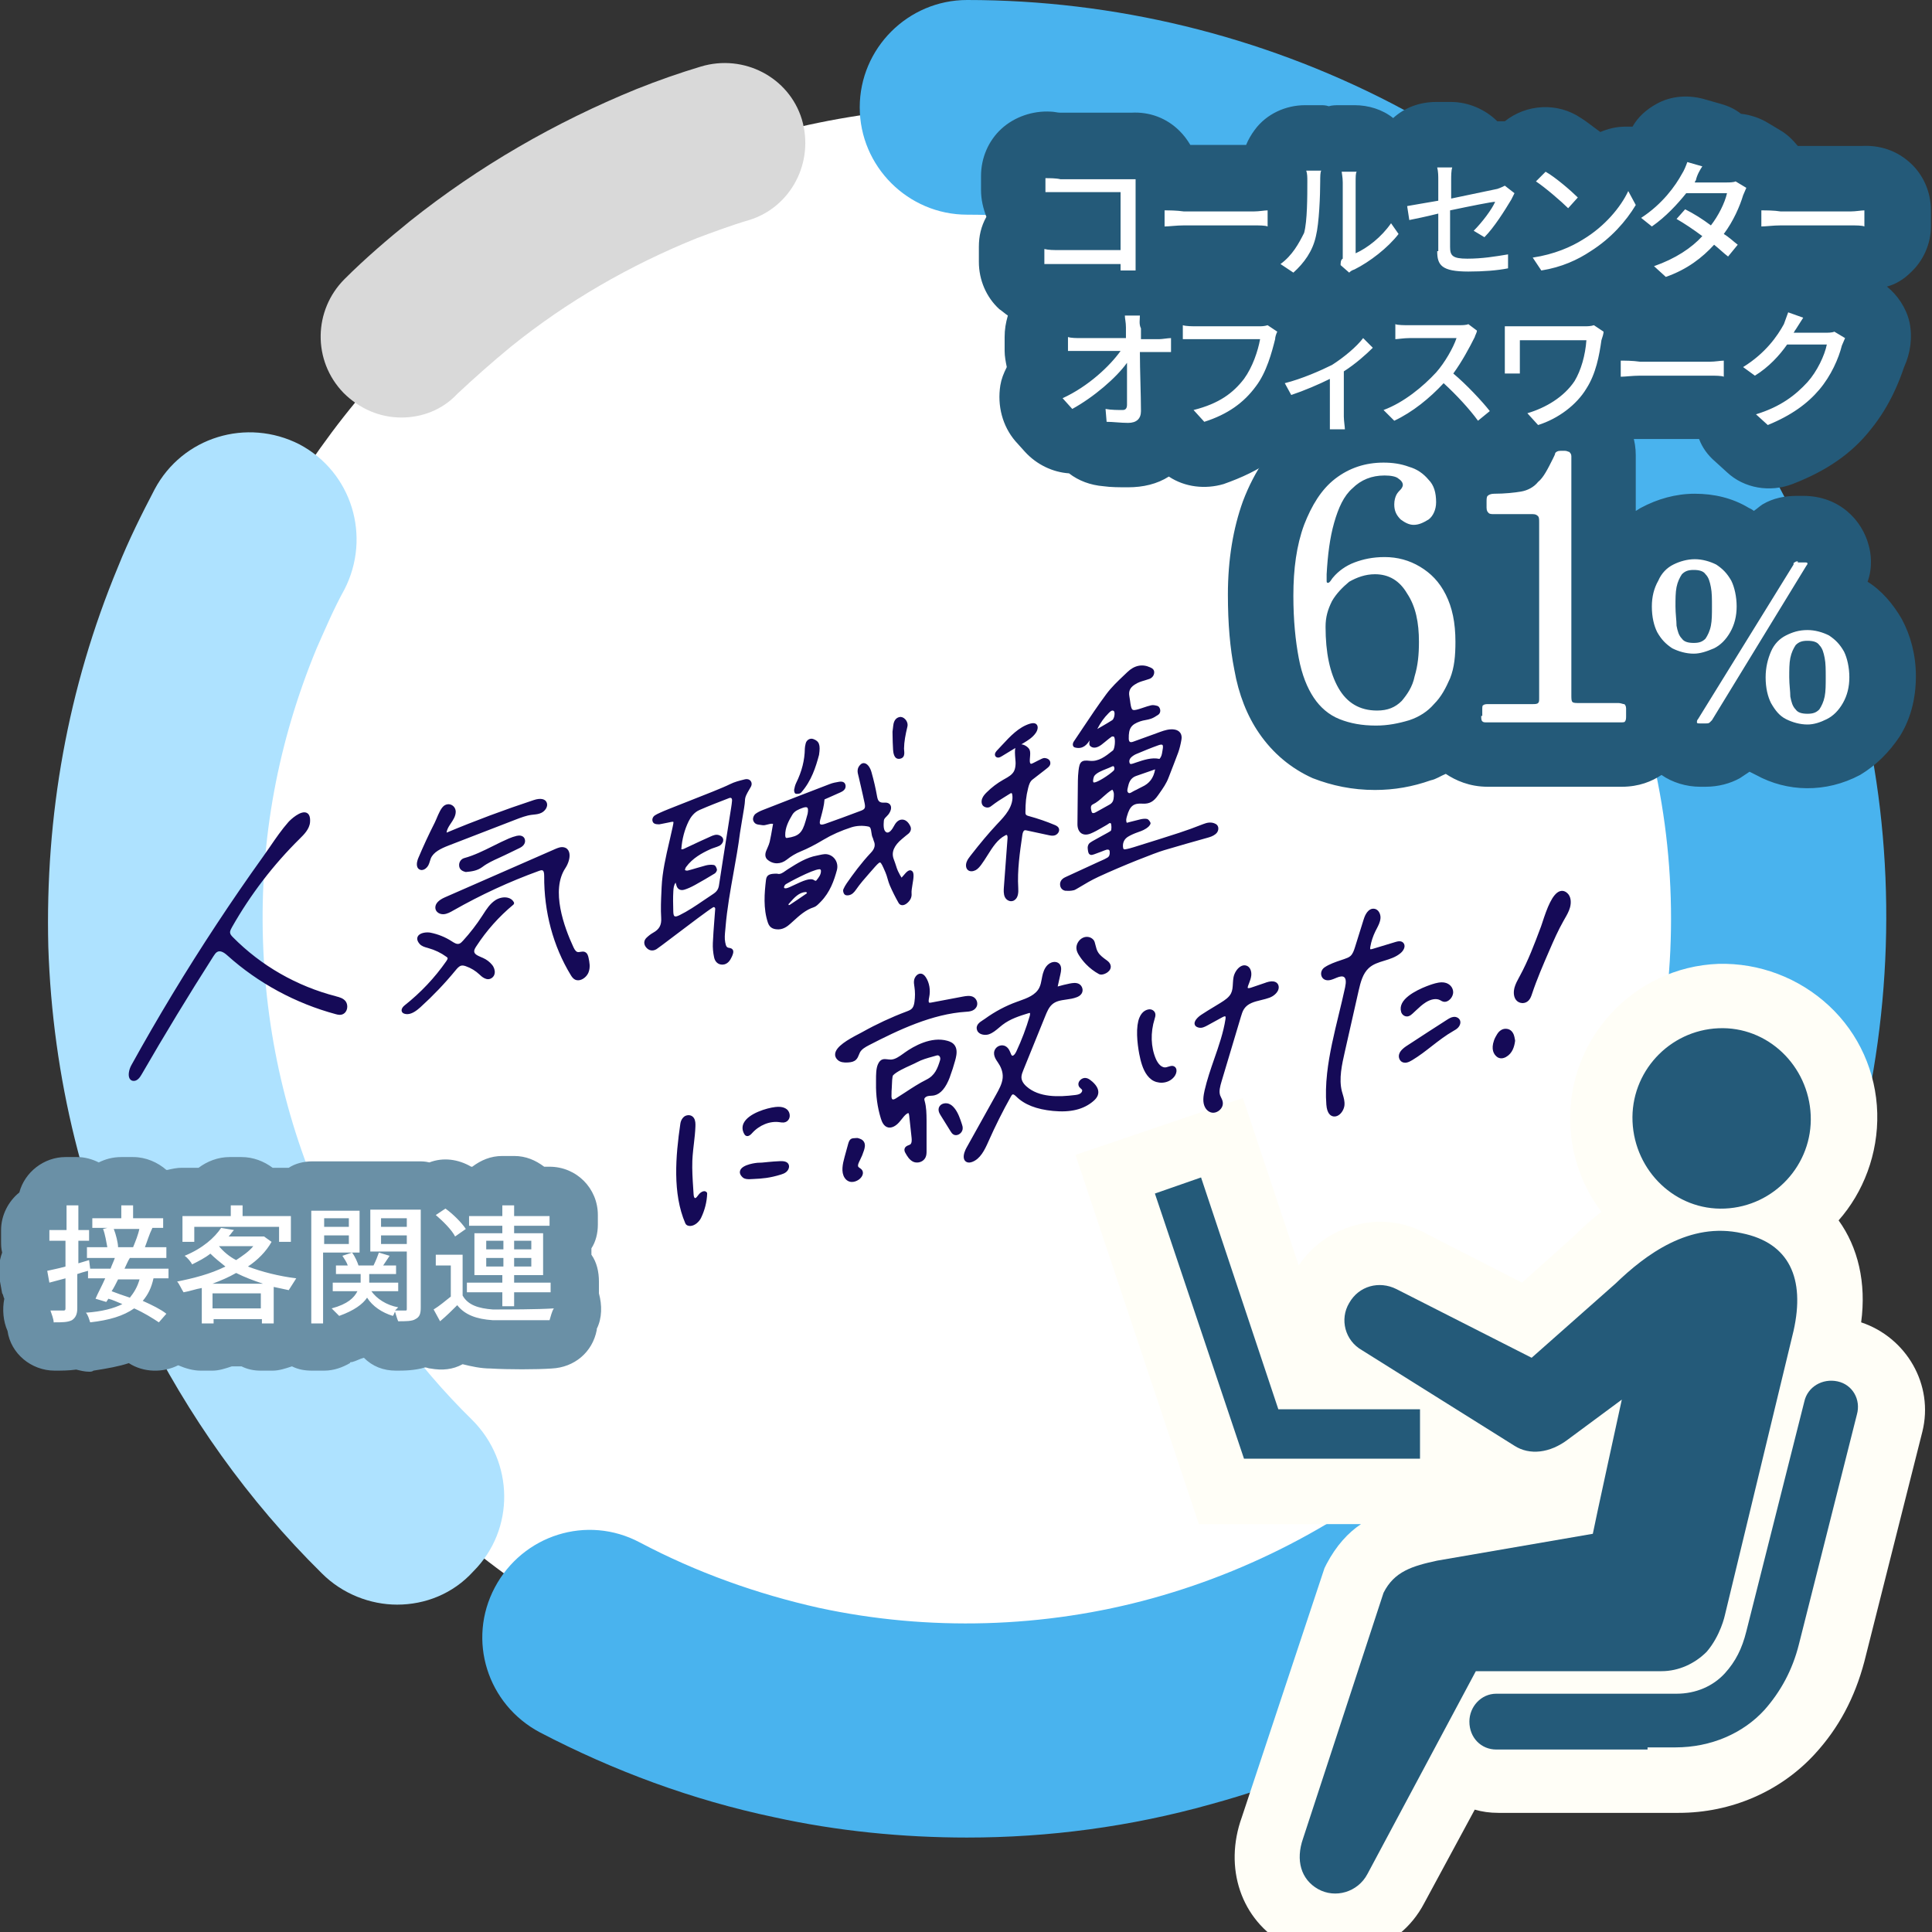<svg width="230" height="230" viewBox="0 0 230 230" fill="none" xmlns="http://www.w3.org/2000/svg">
<rect x="0" y="0" width="230" height="230" fill="#333333" stroke="none"/>
<g clip-path="url(#clip0_4_3327)">
<path d="M116.917 205.851C170.268 205.851 213.517 162.601 213.517 109.251C213.517 55.9 170.268 12.65 116.917 12.65C63.567 12.65 20.317 55.9 20.317 109.251C20.317 162.601 63.567 205.851 116.917 205.851Z" fill="white"/>
<path d="M47.279 191.028C44.084 191.028 40.762 189.75 38.334 187.322C29.517 178.633 22.362 168.539 16.867 157.422C9.967 143.366 6.262 128.289 5.751 112.7C5.367 97.111 8.051 81.905 14.056 67.466C15.334 64.272 16.867 61.205 18.401 58.267C21.723 52.005 29.39 49.705 35.651 52.9C41.912 56.222 44.212 63.889 41.017 70.15C39.74 72.45 38.717 74.878 37.695 77.178C33.095 88.294 30.923 99.922 31.306 111.933C31.69 123.944 34.501 135.444 39.74 146.178C43.956 154.739 49.451 162.405 56.223 169.05C61.206 174.033 61.334 182.083 56.351 187.066C53.923 189.75 50.601 191.028 47.279 191.028Z" fill="#AEE2FF"/>
<path d="M47.79 49.705C45.234 49.705 42.807 48.683 40.89 46.766C37.184 42.933 37.312 36.927 41.018 33.222C43.446 30.794 46.129 28.494 48.812 26.322C56.99 19.805 66.062 14.566 75.773 10.605C78.329 9.583 80.884 8.689 83.44 7.922C88.551 6.389 93.918 9.2 95.451 14.183C96.984 19.294 94.173 24.661 89.19 26.194C87.018 26.833 84.973 27.6 82.929 28.366C75.007 31.561 67.468 35.905 60.823 41.272C58.651 43.061 56.479 44.977 54.434 46.894C52.645 48.811 50.218 49.705 47.79 49.705Z" fill="#D9D9D9"/>
<path d="M115.127 218.756C107.46 218.756 99.666 217.989 92.127 216.328C82.416 214.283 73.088 210.833 64.271 206.233C58.01 202.911 55.582 195.244 58.905 188.983C62.227 182.722 69.894 180.294 76.155 183.617C82.927 187.194 90.082 189.75 97.493 191.411C110.527 194.222 124.327 193.839 137.232 190.261C150.138 186.683 162.149 180.039 171.988 170.967C181.827 161.894 189.366 150.394 193.966 137.744C198.566 125.094 199.971 111.422 198.182 98.133C196.393 84.844 191.41 72.067 183.743 61.078C176.077 50.089 165.727 41.017 153.843 34.883C141.832 28.878 128.543 25.556 115.127 25.556C108.099 25.556 102.349 19.806 102.349 12.778C102.349 5.75 108.099 0 115.127 0C132.632 0 150.01 4.217 165.599 12.267C181.06 20.317 194.605 32.2 204.699 46.383C214.793 60.694 221.31 77.433 223.61 94.683C225.91 112.061 223.993 129.822 218.116 146.306C212.238 162.789 202.271 177.739 189.493 189.622C176.716 201.506 160.999 210.194 144.132 214.794C134.549 217.478 124.838 218.756 115.127 218.756Z" fill="#49B3EE"/>
<path d="M158.827 233.067C156.782 233.067 154.866 232.555 153.077 231.533C147.71 228.594 145.666 222.333 147.838 216.328L157.677 186.683L157.932 186.172C159.082 184 160.488 182.467 162.021 181.444H142.727L128.032 137.489L147.966 130.717L154.61 150.65C156.143 148.35 158.443 146.689 161.127 145.922C164.066 145.028 167.26 145.411 169.943 146.944L181.188 152.694L187.193 147.328C188.343 146.178 189.493 145.155 190.643 144.261C188.343 141.194 187.066 137.617 186.938 133.783C186.554 123.689 194.477 115.128 204.571 114.744C209.427 114.617 214.154 116.405 217.732 119.728C221.31 123.05 223.354 127.65 223.482 132.505C223.61 137.361 221.821 141.961 218.882 145.283C221.182 148.478 222.204 152.694 221.566 157.422C226.932 159.211 230.254 164.833 228.849 170.455L221.949 197.8C220.799 202.144 218.882 205.722 216.071 208.789C211.982 213.261 206.104 215.817 199.843 215.817H178.377C177.354 215.817 176.46 215.689 175.566 215.433L169.56 226.55C168.027 229.489 165.471 231.533 162.277 232.428C161.127 232.939 159.977 233.067 158.827 233.067ZM184.638 191.283H197.543C197.671 191.028 197.799 190.644 197.927 190.389L206.104 156.655C206.36 155.505 206.36 154.739 206.36 154.355C206.232 154.355 206.104 154.228 205.849 154.228H205.593C205.082 154.1 204.443 154.228 203.804 154.355L200.738 168.411C199.204 175.183 197.543 182.85 197.416 184L196.649 189.367L184.638 191.283ZM205.082 130.078C204.954 130.078 204.954 130.078 205.082 130.078C203.421 130.078 202.143 131.611 202.143 133.272C202.143 134.422 202.782 135.061 203.166 135.444C203.549 135.7 204.188 136.211 205.21 136.211C206.871 136.211 208.149 134.678 208.021 133.017C208.021 131.867 207.382 131.228 206.999 130.844C206.743 130.589 205.977 130.078 205.082 130.078Z" fill="#FFFEF7"/>
<path fill-rule="evenodd" clip-rule="evenodd" d="M205.338 143.877C199.461 144.133 194.605 139.405 194.349 133.527C194.094 127.65 198.694 122.666 204.572 122.411C210.449 122.155 215.305 126.883 215.561 132.761C215.816 138.639 211.216 143.622 205.338 143.877ZM196.138 208.277H178.122C176.333 208.277 174.927 206.872 174.927 204.955C174.927 203.166 176.333 201.633 178.122 201.633H199.588C201.888 201.633 203.933 200.739 205.338 199.205C206.616 197.8 207.383 196.266 207.894 194.222L214.794 166.877C215.177 165.089 216.966 164.066 218.755 164.45C220.544 164.833 221.566 166.622 221.055 168.411L214.155 195.755C213.388 198.822 211.983 201.377 210.066 203.55C207.51 206.361 203.677 208.022 199.461 208.022H196.138V208.277ZM169.049 173.65H148.094L137.488 142.089L142.983 140.172L152.183 167.772H169.049V173.65ZM192.305 152.822C195.883 149.372 201.122 145.411 207.383 146.816C213.005 147.966 214.922 152.183 213.516 158.444L205.338 192.305C205.338 192.305 204.827 194.733 203.166 196.65C201.761 198.055 199.844 198.95 197.799 198.95H175.694L162.788 223.1C161.638 225.272 158.955 226.039 156.911 224.889C154.866 223.739 154.227 221.439 155.122 218.883L164.705 189.622C165.983 187.066 168.155 186.427 171.094 185.789L189.622 182.594C189.749 181.827 193.072 166.622 193.072 166.622L186.683 171.35C184.511 173.011 182.083 173.266 180.294 172.116L162.149 160.744C160.105 159.594 159.466 157.039 160.616 155.122C161.766 153.077 164.194 152.439 166.238 153.461L182.338 161.639L192.305 152.822Z" fill="#245A79"/>
<path d="M160.104 58.65H158.316C156.143 58.65 154.099 57.755 152.566 56.094C152.182 55.583 151.799 55.2 151.543 54.689C149.754 55.966 147.838 56.861 145.666 57.627C143.493 58.266 141.066 58.011 139.149 56.733C137.743 57.627 136.082 58.011 134.293 58.011C133.271 58.011 132.249 58.011 131.354 57.883C129.821 57.755 128.416 57.244 127.266 56.35C125.349 56.222 123.432 55.328 122.027 53.794L120.877 52.516C119.343 50.727 118.704 48.3 119.088 45.872C119.216 45.105 119.471 44.466 119.854 43.7C119.727 43.061 119.599 42.422 119.599 41.783V40.122C119.599 39.227 119.727 38.461 119.982 37.566C119.599 37.311 119.343 37.055 118.96 36.8C117.427 35.394 116.532 33.35 116.532 31.177V29.389C116.532 28.111 116.788 26.961 117.427 25.811C117.043 24.789 116.788 23.766 116.788 22.616V20.955C116.788 18.783 117.682 16.739 119.216 15.333C120.749 13.928 122.921 13.161 125.093 13.289C125.477 13.289 125.86 13.416 126.243 13.416H133.91C134.166 13.416 134.549 13.416 134.677 13.416C136.849 13.289 138.893 14.055 140.427 15.589C140.938 16.1 141.321 16.611 141.704 17.25H148.349C148.604 16.611 148.988 15.972 149.371 15.461C150.777 13.544 153.077 12.522 155.377 12.522H157.166C157.549 12.522 157.804 12.522 158.188 12.65C158.571 12.522 159.082 12.522 159.466 12.522H161.254C162.916 12.522 164.577 13.033 165.854 14.055C167.26 12.777 169.049 12.139 170.966 12.139H172.754C174.799 12.139 176.843 13.033 178.249 14.439C178.504 14.439 178.888 14.439 179.143 14.439C181.699 12.394 185.404 12.139 188.216 14.055C188.854 14.439 189.621 15.078 190.516 15.716C191.41 15.333 192.432 15.078 193.454 15.078C193.71 15.078 194.093 15.078 194.349 15.078C194.988 13.928 196.01 13.033 197.16 12.394C198.949 11.372 201.121 11.244 203.166 11.883L204.954 12.394C205.849 12.65 206.616 13.033 207.254 13.544C208.404 13.672 209.554 14.055 210.577 14.694L211.854 15.461C212.749 15.972 213.388 16.611 214.027 17.378H220.416C220.799 17.378 221.054 17.378 221.31 17.378H221.566C223.738 17.25 225.782 17.889 227.443 19.422C228.977 20.828 229.871 22.872 229.871 25.044V26.961C229.871 29.005 228.977 31.05 227.443 32.455C226.677 33.222 225.654 33.861 224.632 34.116C225.91 35.139 226.932 36.672 227.316 38.333C227.699 40.122 227.443 42.039 226.677 43.7C226.166 45.233 225.016 48.3 222.716 51.111C220.416 54.05 217.349 56.094 213.388 57.627C210.704 58.65 207.638 58.139 205.593 56.222L204.188 54.944C203.293 54.178 202.654 53.283 202.271 52.261H195.371C194.732 52.261 194.093 52.261 193.838 52.261C191.666 54.561 188.982 56.477 185.788 57.5C183.743 58.139 181.443 58.011 179.654 56.989C178.377 57.627 176.843 57.883 175.438 57.755C173.904 57.627 172.499 56.989 171.349 56.094C170.71 56.477 170.199 56.733 169.56 57.116C167.899 57.883 165.982 58.011 164.321 57.627C162.788 58.266 161.51 58.65 160.104 58.65Z" fill="#245A79"/>
<path d="M163.683 94.044C161 94.044 158.572 93.533 156.272 92.639C153.717 91.489 151.544 89.7 149.883 87.272C148.478 85.228 147.456 82.672 146.944 79.733C146.433 77.178 146.178 74.239 146.178 70.789C146.178 66.572 146.817 62.867 147.967 59.672C149.372 55.967 151.417 53.028 154.1 50.856C157.039 48.428 160.744 47.278 164.578 47.278C166.622 47.278 168.539 47.661 170.328 48.3C172.244 48.939 173.906 50.089 175.311 51.494C176.078 51.239 177.1 51.239 177.994 51.111C179.272 48.044 182.211 46 185.789 46H186.3C187.578 46 188.6 46.256 189.622 46.639C192.689 47.789 194.733 50.856 194.733 54.178V60.822C194.989 60.694 195.117 60.567 195.372 60.439C197.289 59.417 199.461 58.778 201.761 58.778C204.061 58.778 206.233 59.289 208.15 60.439C208.406 60.567 208.661 60.694 208.789 60.822C209.172 60.567 209.428 60.311 209.811 60.056C211.089 59.289 212.494 59.033 213.9 59.033H214.667C219.011 59.033 221.694 61.972 222.461 64.911C222.717 65.806 222.972 67.467 222.333 69.256C223.994 70.278 225.4 71.939 226.422 73.728C227.444 75.644 228.083 77.944 228.083 80.5C228.083 83.183 227.444 85.611 226.167 87.656C224.889 89.572 223.356 91.106 221.439 92.256C217.35 94.428 212.75 94.3 209.044 92.256C208.789 92.128 208.533 92 208.278 91.872C207.894 92.128 207.511 92.383 207.128 92.639C205.978 93.278 204.572 93.661 203.039 93.661H202.4C200.739 93.661 199.078 93.15 197.8 92.256C196.65 93.022 195.117 93.661 193.072 93.661H177.1C174.928 93.661 173.267 92.894 172.117 92.128C171.478 92.383 170.967 92.767 170.328 92.894C168.156 93.661 165.983 94.044 163.683 94.044Z" fill="#245A79"/>
<path d="M167.005 57.756C167.005 57.883 166.877 58.139 166.749 58.267C166.622 58.395 166.366 58.65 166.238 58.906C166.111 59.161 165.983 59.544 165.983 60.056C165.983 60.822 166.238 61.333 166.749 61.844C167.261 62.228 167.772 62.483 168.283 62.483C168.922 62.483 169.433 62.228 170.072 61.844C170.583 61.461 170.966 60.694 170.966 59.8C170.966 58.65 170.711 57.756 170.072 57.117C169.433 56.35 168.666 55.839 167.772 55.583C166.749 55.2 165.727 55.072 164.705 55.072C162.533 55.072 160.616 55.711 158.955 56.989C157.294 58.267 156.144 60.183 155.249 62.483C154.355 64.911 153.972 67.722 153.972 70.917C153.972 73.856 154.227 76.283 154.611 78.328C154.994 80.372 155.633 81.906 156.399 83.056C157.166 84.206 158.188 85.1 159.466 85.611C160.744 86.122 162.149 86.378 163.811 86.378C165.216 86.378 166.494 86.122 167.772 85.739C168.922 85.356 169.944 84.717 170.711 83.822C171.605 82.928 172.116 81.906 172.627 80.756C173.138 79.478 173.266 78.072 173.266 76.411C173.266 74.111 172.883 72.322 172.116 70.789C171.349 69.256 170.327 68.233 169.049 67.467C167.772 66.7 166.366 66.317 164.833 66.317C163.427 66.317 162.277 66.572 161.255 66.956C160.233 67.339 159.338 67.978 158.699 68.745C158.572 68.872 158.444 69.128 158.316 69.256C158.188 69.383 158.188 69.383 158.061 69.383C157.933 69.383 157.933 69.256 157.933 69.128C157.933 69 157.933 68.745 157.933 68.361C158.061 66.061 158.316 64.017 158.827 62.228C159.338 60.439 159.977 59.033 160.999 58.139C162.022 57.117 163.299 56.606 164.833 56.606C165.599 56.606 166.238 56.733 166.494 56.989C166.877 57.245 167.005 57.5 167.005 57.756ZM168.922 76.411C168.922 77.945 168.794 79.222 168.411 80.5C168.155 81.778 167.516 82.672 166.877 83.439C166.111 84.206 165.216 84.589 163.938 84.589C161.894 84.589 160.361 83.695 159.338 81.906C158.316 80.117 157.805 77.689 157.805 74.622C157.805 73.472 158.061 72.578 158.572 71.556C159.083 70.661 159.849 69.894 160.616 69.256C161.511 68.745 162.533 68.361 163.683 68.361C165.344 68.361 166.622 69.128 167.516 70.661C168.538 72.195 168.922 74.111 168.922 76.411ZM176.333 85.228C176.333 85.483 176.333 85.739 176.461 85.867C176.588 85.995 176.716 85.995 176.972 85.995H192.944C193.199 85.995 193.455 85.995 193.455 85.867C193.583 85.739 193.583 85.483 193.583 85.228V84.333C193.583 84.078 193.455 83.822 193.327 83.822C193.199 83.822 192.944 83.695 192.688 83.695H188.088C187.577 83.695 187.322 83.695 187.194 83.567C187.066 83.439 187.066 83.183 187.066 82.672V54.306C187.066 54.05 186.938 53.922 186.811 53.794C186.683 53.794 186.555 53.667 186.299 53.667H185.788C185.405 53.667 185.277 53.794 185.149 53.922C185.149 54.05 185.022 54.306 184.894 54.561C184.255 55.839 183.744 56.861 183.105 57.372C182.594 58.011 181.827 58.395 181.061 58.522C180.294 58.65 179.144 58.778 177.866 58.778C177.483 58.778 177.227 58.906 177.099 59.033C176.972 59.161 176.972 59.417 176.972 59.8V60.439C176.972 60.822 177.099 60.95 177.227 61.078C177.355 61.206 177.611 61.206 177.866 61.206H182.466C182.849 61.206 182.977 61.333 183.105 61.461C183.233 61.589 183.233 61.844 183.233 62.228V83.056C183.233 83.439 183.233 83.567 183.105 83.695C182.977 83.822 182.722 83.822 182.466 83.822H177.227C176.972 83.822 176.716 83.822 176.588 83.95C176.461 83.95 176.461 84.206 176.461 84.461V85.228H176.333ZM196.649 72.195C196.649 73.472 196.905 74.495 197.288 75.261C197.799 76.156 198.311 76.667 199.077 77.178C199.844 77.561 200.738 77.817 201.633 77.817C202.399 77.817 203.166 77.561 204.061 77.178C204.827 76.794 205.466 76.156 205.977 75.261C206.488 74.367 206.744 73.344 206.744 72.195C206.744 71.044 206.488 69.894 206.105 69.128C205.594 68.233 205.083 67.722 204.316 67.211C203.549 66.828 202.655 66.572 201.761 66.572C200.866 66.572 199.972 66.828 199.205 67.211C198.438 67.594 197.799 68.233 197.416 69.128C196.905 70.022 196.649 71.044 196.649 72.195ZM199.461 72.195C199.461 71.3 199.461 70.533 199.588 69.894C199.716 69.256 199.972 68.745 200.227 68.361C200.611 67.978 200.994 67.85 201.633 67.85C202.272 67.85 202.783 67.978 203.038 68.361C203.422 68.745 203.549 69.256 203.677 69.894C203.805 70.533 203.805 71.3 203.805 72.195C203.805 73.089 203.805 73.856 203.677 74.495C203.549 75.133 203.294 75.644 203.038 76.028C202.655 76.411 202.272 76.539 201.633 76.539C200.994 76.539 200.483 76.411 200.227 76.028C199.844 75.644 199.716 75.133 199.588 74.495C199.588 73.856 199.461 73.089 199.461 72.195ZM214.027 66.828C213.899 66.828 213.772 66.828 213.644 66.956C213.516 66.956 213.516 67.083 213.516 67.211L202.144 85.611C202.016 85.739 202.016 85.867 202.016 85.995C202.016 86.122 202.144 86.122 202.399 86.122H203.038C203.294 86.122 203.422 86.122 203.549 85.995C203.677 85.867 203.677 85.867 203.805 85.739L215.049 67.339C215.177 67.211 215.177 67.083 215.177 67.083C215.177 66.956 215.049 66.956 214.794 66.956H214.027V66.828ZM210.194 80.628C210.194 81.906 210.449 82.928 210.833 83.695C211.344 84.589 211.855 85.228 212.622 85.611C213.388 85.995 214.283 86.25 215.177 86.25C215.944 86.25 216.711 85.995 217.477 85.611C218.244 85.228 218.883 84.589 219.394 83.695C219.905 82.8 220.161 81.778 220.161 80.628C220.161 79.478 219.905 78.328 219.522 77.561C219.011 76.667 218.499 76.156 217.733 75.644C216.966 75.261 216.072 75.006 215.177 75.006C214.155 75.006 213.388 75.261 212.622 75.644C211.855 76.028 211.216 76.667 210.833 77.561C210.449 78.456 210.194 79.478 210.194 80.628ZM213.005 80.628C213.005 79.733 213.005 78.967 213.133 78.328C213.261 77.689 213.516 77.178 213.772 76.794C214.155 76.411 214.538 76.283 215.177 76.283C215.816 76.283 216.327 76.411 216.583 76.794C216.966 77.178 217.094 77.689 217.222 78.328C217.349 78.967 217.349 79.733 217.349 80.628C217.349 81.522 217.349 82.289 217.222 82.928C217.094 83.567 216.838 84.078 216.583 84.461C216.199 84.844 215.816 84.972 215.177 84.972C214.538 84.972 214.027 84.844 213.772 84.461C213.388 84.078 213.261 83.567 213.133 82.928C213.133 82.289 213.005 81.522 213.005 80.628Z" fill="white"/>
<path d="M124.457 21.211V22.872C124.84 22.872 125.607 22.872 126.246 22.872H133.401V29.772H126.118C125.479 29.772 124.84 29.772 124.329 29.644V31.433C124.712 31.433 125.479 31.433 126.118 31.433H133.401C133.401 31.816 133.401 32.072 133.401 32.2H135.19C135.19 31.816 135.19 31.049 135.19 30.538V22.616C135.19 22.233 135.19 21.722 135.19 21.338C134.935 21.338 134.424 21.338 133.912 21.338H126.246C125.735 21.211 124.968 21.211 124.457 21.211ZM138.64 25.044V26.961C139.151 26.961 140.046 26.833 140.94 26.833H149.246C149.885 26.833 150.651 26.833 150.907 26.961V25.044C150.524 25.044 149.885 25.172 149.246 25.172H140.94C140.046 25.044 139.151 25.044 138.64 25.044ZM159.596 31.561L160.618 32.455C160.746 32.327 160.874 32.2 161.257 32.072C163.046 31.177 165.218 29.516 166.496 27.855L165.601 26.577C164.451 28.238 162.79 29.516 161.385 30.155V21.722C161.385 21.083 161.385 20.572 161.512 20.444H159.724C159.724 20.572 159.851 21.083 159.851 21.722V30.794C159.596 30.922 159.596 31.305 159.596 31.561ZM152.44 31.433L153.974 32.455C155.251 31.305 156.274 29.899 156.657 28.111C157.04 26.577 157.168 23.255 157.168 21.594C157.168 21.083 157.168 20.444 157.296 20.316H155.507C155.635 20.7 155.635 21.083 155.635 21.594C155.635 23.383 155.635 26.322 155.251 27.727C154.612 29.005 153.846 30.411 152.44 31.433ZM171.096 29.899C171.096 31.561 171.607 32.327 174.801 32.327C176.59 32.327 178.251 32.2 179.529 31.944V30.283C177.996 30.538 176.462 30.794 174.674 30.794C172.885 30.794 172.629 30.411 172.629 29.388V25.044C175.057 24.533 177.612 24.022 177.996 24.022C177.612 24.916 176.462 26.45 175.44 27.472L176.718 28.238C177.868 27.088 179.146 25.044 179.912 23.766C180.04 23.511 180.168 23.255 180.296 23L179.146 22.105C178.89 22.233 178.635 22.361 178.251 22.488C177.612 22.616 175.185 23.127 172.757 23.638V21.466C172.757 20.955 172.757 20.316 172.885 19.933H171.096C171.224 20.444 171.224 20.955 171.224 21.466V23.894C169.69 24.149 168.285 24.405 167.518 24.533L167.774 26.194C168.412 26.066 169.69 25.811 171.224 25.427V29.899H171.096ZM184.001 20.444L182.851 21.594C184.001 22.361 185.918 24.022 186.685 24.788L187.835 23.511C187.068 22.744 185.151 21.083 184.001 20.444ZM182.468 30.666L183.49 32.2C185.918 31.816 187.835 30.922 189.368 29.899C191.796 28.366 193.585 26.322 194.735 24.405L193.84 22.744C192.946 24.661 191.029 26.961 188.474 28.494C187.068 29.388 185.024 30.283 182.468 30.666ZM202.657 19.805L200.868 19.294C200.74 19.677 200.485 20.316 200.229 20.7C199.462 22.105 197.929 24.277 195.374 25.938L196.651 26.961C198.312 25.811 199.718 24.277 200.74 23H205.596C205.34 24.149 204.574 25.683 203.679 26.833C202.657 26.066 201.635 25.427 200.612 24.916L199.59 26.066C200.485 26.577 201.635 27.344 202.657 28.111C201.379 29.516 199.462 30.794 196.907 31.688L198.312 32.966C200.868 32.072 202.657 30.666 204.062 29.133C204.701 29.644 205.212 30.155 205.724 30.538L206.874 29.133C206.362 28.75 205.851 28.238 205.212 27.855C206.362 26.322 207.129 24.533 207.512 23.255C207.64 23 207.768 22.616 207.896 22.361L206.618 21.594C206.362 21.722 205.851 21.722 205.468 21.722H201.762C201.762 21.594 201.89 21.466 201.89 21.466C202.018 20.827 202.401 20.188 202.657 19.805ZM209.685 25.044V26.961C210.196 26.961 211.09 26.833 211.985 26.833H220.29C220.929 26.833 221.696 26.833 221.951 26.961V25.044C221.568 25.044 220.929 25.172 220.29 25.172H211.985C211.218 25.044 210.196 25.044 209.685 25.044ZM135.701 37.566H133.912C133.912 37.95 134.04 38.333 134.04 38.972C134.04 39.355 134.04 39.738 134.04 40.249H128.674C128.162 40.249 127.524 40.249 127.14 40.122V41.783C127.651 41.783 128.162 41.783 128.674 41.783H133.401C132.124 43.572 129.568 45.999 126.501 47.405L127.651 48.683C130.207 47.277 132.89 44.977 134.168 43.188C134.168 45.105 134.168 47.022 134.168 48.172C134.168 48.555 134.04 48.811 133.657 48.811C133.146 48.811 132.251 48.811 131.612 48.683L131.74 50.216C132.507 50.216 133.401 50.344 134.296 50.344C135.318 50.344 135.829 49.833 135.829 48.938C135.829 47.022 135.701 44.083 135.701 41.911H138.001C138.385 41.911 138.896 41.911 139.407 41.911V40.249C139.024 40.249 138.385 40.377 138.001 40.377H135.829C135.829 39.866 135.829 39.355 135.829 39.099C135.574 38.588 135.701 38.077 135.701 37.566ZM152.057 39.483L150.907 38.716C150.524 38.844 150.14 38.844 149.885 38.844H142.474C141.962 38.844 141.196 38.844 140.812 38.716V40.377C141.196 40.377 141.835 40.377 142.474 40.377H150.012C149.757 41.783 149.118 43.7 148.096 45.105C146.818 46.766 145.157 48.044 142.09 48.811L143.368 50.216C146.179 49.322 148.096 47.916 149.501 45.999C150.779 44.338 151.418 41.911 151.801 40.377C151.801 40.122 151.929 39.738 152.057 39.483ZM152.951 45.616L153.718 47.022C155.251 46.511 157.04 45.744 158.318 45.105V49.577C158.318 50.088 158.318 50.727 158.318 51.111H160.107C160.107 50.855 159.979 50.088 159.979 49.577V44.211C161.385 43.316 162.662 42.166 163.429 41.4L162.279 40.249C161.512 41.272 159.979 42.55 158.574 43.444C157.296 44.083 154.996 45.105 152.951 45.616ZM175.824 39.355L174.801 38.588C174.546 38.716 174.035 38.716 173.524 38.716H167.774C167.262 38.716 166.368 38.716 166.112 38.588V40.377C166.368 40.377 167.135 40.249 167.774 40.249H173.396C173.012 41.4 171.99 43.188 170.968 44.338C169.435 45.999 167.135 47.916 164.707 48.811L165.985 50.088C168.157 49.066 170.201 47.405 171.862 45.616C173.396 47.022 174.929 48.683 175.951 50.088L177.357 48.938C176.462 47.788 174.546 45.744 173.012 44.466C174.035 43.061 174.929 41.4 175.568 40.122C175.568 39.994 175.824 39.611 175.824 39.355ZM190.901 39.483L189.751 38.716C189.368 38.844 188.985 38.844 188.601 38.844H180.935C180.296 38.844 179.657 38.844 179.146 38.844C179.146 39.227 179.146 39.611 179.146 39.994V43.316C179.146 43.7 179.146 43.955 179.146 44.466H180.935C180.935 44.083 180.935 43.572 180.935 43.316V40.505H188.857C188.729 42.294 188.218 44.083 187.451 45.361C186.174 47.277 184.001 48.555 181.829 49.194L183.107 50.599C185.535 49.833 187.707 48.172 188.857 46.255C190.007 44.466 190.39 42.294 190.646 40.505C190.774 40.122 190.901 39.738 190.901 39.483ZM192.946 42.933V44.849C193.457 44.849 194.351 44.722 195.246 44.722H203.551C204.19 44.722 204.957 44.722 205.212 44.849V42.933C204.829 42.933 204.19 43.061 203.551 43.061H195.246C194.351 42.933 193.457 42.933 192.946 42.933ZM214.668 37.822L212.879 37.183C212.751 37.566 212.496 38.205 212.368 38.588C211.601 39.994 210.196 42.038 207.512 43.7L208.918 44.722C210.579 43.7 211.857 42.294 212.751 41.016H217.479C217.224 42.294 216.329 44.211 215.179 45.488C213.774 47.022 211.985 48.427 209.046 49.322L210.451 50.599C213.262 49.45 215.179 48.044 216.585 46.383C217.99 44.722 218.885 42.677 219.268 41.144C219.396 40.888 219.524 40.505 219.651 40.249L218.374 39.483C218.118 39.611 217.607 39.611 217.224 39.611H213.518C213.646 39.483 213.646 39.355 213.774 39.227C214.029 38.844 214.412 38.205 214.668 37.822Z" fill="white"/>
<path d="M10.607 163.3C10.096 163.3 9.584 163.172 9.073 163.045C8.179 163.172 7.284 163.172 6.518 163.172C3.707 163.172 1.279 161.128 0.896 158.445C0.384 157.295 0.257 155.889 0.512 154.611C0.384 154.356 0.384 154.1 0.257 153.972L0.001 152.567C-0.254 151.417 -0.127 150.139 0.257 149.117C0.129 148.606 0.129 148.222 0.129 147.711V146.434C0.129 144.645 1.023 142.984 2.301 141.961C2.94 139.534 5.24 137.745 7.796 137.745H9.201C10.096 137.745 10.99 138 11.757 138.384C12.523 138 13.418 137.745 14.44 137.745H15.846C17.379 137.745 18.785 138.384 19.807 139.278H19.934C20.446 139.15 21.084 139.022 21.596 139.022H23.64C24.662 138.256 25.94 137.745 27.346 137.745H28.751C30.157 137.745 31.434 138.256 32.457 139.022H34.373C35.14 138.511 36.162 138.256 37.184 138.256H42.934C43.19 138.256 43.318 138.256 43.573 138.256C43.829 138.256 43.957 138.256 44.212 138.256H49.834C50.218 138.256 50.601 138.256 51.112 138.384C52.773 137.745 54.562 138 56.096 138.895H56.223C57.246 138.128 58.396 137.617 59.801 137.617H61.207C62.612 137.617 63.762 138.128 64.784 138.895H65.423C68.618 138.895 71.173 141.45 71.173 144.645V145.795C71.173 146.817 70.918 147.839 70.407 148.606V149.372C71.046 150.267 71.301 151.417 71.301 152.567V153.717C71.301 153.845 71.301 153.845 71.301 153.972C71.684 155.378 71.684 156.911 71.046 158.189C71.046 158.189 71.046 158.189 71.046 158.317C70.534 161 68.362 162.789 65.679 162.917C63.89 163.045 60.44 163.045 58.396 162.917C57.246 162.917 56.096 162.661 55.073 162.406C53.923 163.045 52.646 163.172 51.24 162.917C50.984 162.917 50.857 162.789 50.601 162.789C49.323 163.172 48.046 163.172 47.151 163.172C45.618 163.172 44.34 162.661 43.318 161.639C42.807 161.767 42.423 162.022 41.912 162.15C41.785 162.15 41.657 162.15 41.657 162.278C40.762 162.789 39.74 163.172 38.59 163.172H37.184C36.29 163.172 35.523 163.045 34.757 162.661C33.99 162.917 33.223 163.172 32.457 163.172H31.051C30.285 163.172 29.518 163.045 28.751 162.661H27.601C26.834 162.917 26.068 163.172 25.301 163.172H23.896C23.001 163.172 22.107 162.917 21.212 162.534C19.423 163.428 17.123 163.428 15.335 162.278C14.184 162.661 12.779 162.917 11.118 163.172C10.99 163.3 10.735 163.3 10.607 163.3ZM0.768 158.189V158.317C0.768 158.317 0.768 158.317 0.768 158.189Z" fill="#6A90A6"/>
<path d="M16.612 146.178C16.484 146.944 16.101 147.839 15.845 148.478H13.801H14.056C14.056 147.966 13.801 146.944 13.545 146.305H16.612V146.178ZM16.612 152.311C16.356 153.205 15.973 153.844 15.462 154.483C14.695 154.228 13.929 153.972 13.29 153.716C13.545 153.333 13.801 152.822 14.056 152.311H16.612ZM19.806 149.755V148.478H17.251C17.506 147.839 17.762 146.944 18.145 146.178H19.423V145.028H15.845V143.494H14.44V145.028H10.99V146.178H12.779L12.268 146.305C12.523 146.944 12.651 147.839 12.779 148.478H10.351V149.755H13.673C13.545 150.139 13.29 150.65 13.162 151.033H10.734L10.606 150.011L9.329 150.394V147.711H10.606V146.433H9.329V143.494H7.923V146.433H5.879V147.711H7.795V150.778C6.901 151.033 6.134 151.161 5.623 151.289L5.879 152.694L7.795 152.183V155.761C7.795 156.016 7.667 156.016 7.54 156.016C7.284 156.016 6.773 156.016 6.006 156.016C6.134 156.4 6.39 157.039 6.39 157.422C7.412 157.422 8.051 157.422 8.562 157.166C8.945 156.911 9.201 156.528 9.201 155.761V151.672C9.584 151.544 9.967 151.416 10.479 151.289V152.183H12.523C12.14 153.078 11.629 153.972 11.373 154.611L12.651 154.994L12.906 154.611C13.418 154.739 13.929 154.994 14.568 155.25C13.545 155.761 12.14 156.144 10.223 156.272C10.479 156.528 10.606 157.039 10.734 157.422C13.034 157.166 14.695 156.655 15.973 155.761C17.123 156.272 18.145 156.911 18.912 157.422L19.806 156.4C19.168 155.889 18.145 155.378 16.995 154.866C17.634 154.1 18.017 153.333 18.273 152.183H20.062V151.033H14.823C15.079 150.522 15.206 150.139 15.462 149.755H19.806ZM23.129 146.05H33.223V147.839H34.629V144.772H28.879V143.494H27.473V144.772H21.723V147.839H23.129V146.05ZM25.301 152.822C26.323 152.439 27.218 152.055 28.112 151.544C29.134 152.055 30.156 152.439 31.306 152.822H25.301ZM25.301 155.761V153.972H31.051V155.761H25.301ZM26.067 148.35H30.156C29.645 148.989 28.879 149.5 28.112 150.011C27.345 149.628 26.579 148.989 26.067 148.35ZM31.434 147.2H31.179H27.218C27.473 146.944 27.601 146.689 27.856 146.433L26.323 146.178C25.556 147.328 24.151 148.605 21.979 149.5C22.362 149.755 22.745 150.266 22.873 150.522C23.64 150.139 24.406 149.755 25.045 149.244C25.556 149.755 26.195 150.266 26.834 150.778C25.045 151.672 23.001 152.183 21.084 152.566C21.34 152.822 21.595 153.461 21.851 153.844C22.617 153.716 23.256 153.461 24.023 153.333V157.55H25.429V157.039H31.179V157.55H32.584V153.205C33.223 153.333 33.734 153.461 34.373 153.589C34.629 153.205 35.012 152.566 35.267 152.183C33.223 151.928 31.179 151.416 29.517 150.778C30.668 150.011 31.69 148.989 32.329 147.839L31.434 147.2ZM41.529 145.028V146.05H38.59V145.028H41.529ZM38.59 148.094V147.072H41.529V148.094H38.59ZM42.806 149.116V144.133H37.056V157.55H38.462V149.116H42.806ZM45.362 148.094V147.072H48.429V148.094H45.362ZM48.429 145.028V146.05H45.362V145.028H48.429ZM49.834 144.005H44.084V148.989H48.429V155.761C48.429 156.016 48.429 156.016 48.173 156.016C48.045 156.016 47.534 156.016 47.023 156.016C47.151 155.889 47.279 155.761 47.406 155.633C46.001 155.378 44.851 154.611 44.212 153.716H47.406V152.694H43.956V151.672H47.151V150.65H45.617C45.873 150.266 46.129 149.883 46.384 149.5L45.106 149.116C44.979 149.5 44.723 150.139 44.468 150.65H42.679C42.551 150.266 42.295 149.628 41.912 149.116L40.762 149.5C41.017 149.883 41.273 150.266 41.401 150.65H39.995V151.672H42.934V152.694H39.612V153.716H42.551C42.167 154.483 41.401 155.25 39.484 155.761C39.74 156.016 40.123 156.4 40.379 156.655C42.167 156.016 43.19 155.25 43.701 154.483C44.34 155.505 45.49 156.272 46.767 156.655C46.895 156.528 46.895 156.4 47.023 156.144C47.151 156.528 47.279 157.039 47.406 157.294C48.301 157.294 49.068 157.294 49.451 157.039C49.962 156.783 50.09 156.4 50.09 155.633V144.005H49.834ZM57.884 150.778V149.755H59.929V150.778H57.884ZM57.884 147.711H59.929V148.733H57.884V147.711ZM63.251 147.711V148.733H61.206V147.711H63.251ZM63.251 150.778H61.206V149.755H63.251V150.778ZM59.801 155.505H61.206V153.844H65.551V152.694H61.206V151.8H64.656V146.816H61.206V145.922H65.423V144.772H61.206V143.494H59.801V144.772H55.84V145.922H59.801V146.816H56.479V151.8H59.801V152.694H55.584V153.844H59.801V155.505ZM55.456 146.305C54.945 145.539 53.923 144.516 53.029 143.878L51.879 144.644C52.773 145.411 53.795 146.433 54.179 147.2L55.456 146.305ZM55.073 149.372H51.879V150.65H53.667V154.355C53.029 154.866 52.262 155.505 51.623 155.889L52.39 157.294C53.156 156.655 53.795 156.016 54.434 155.378C55.329 156.528 56.734 157.039 58.651 157.166C60.44 157.166 63.634 157.166 65.423 157.166C65.551 156.783 65.679 156.144 65.934 155.761C64.017 155.889 60.44 155.889 58.651 155.889C56.99 155.761 55.712 155.378 55.073 154.228V149.372Z" fill="white"/>
<path fill-rule="evenodd" clip-rule="evenodd" d="M126.897 106.037C127.031 106.056 127.173 106.06 127.319 106.052C127.492 106.045 127.666 106.021 127.843 105.978C127.969 105.948 128.172 105.827 128.581 105.582L128.581 105.582L128.623 105.557C129.159 105.233 129.892 104.792 130.762 104.387C133.603 103.068 137.52 101.527 138.572 101.219L138.941 101.111C140.338 100.702 142.01 100.212 143.623 99.768L143.706 99.745C144.044 99.651 144.391 99.553 144.714 99.292C144.935 99.117 145.053 98.855 145.041 98.598C145.029 98.379 144.919 98.196 144.738 98.095C144.202 97.798 143.674 97.935 143.229 98.11C142.2 98.516 141.267 98.855 140.38 99.144C138.804 99.659 137.193 100.162 135.636 100.646L134.99 100.849C134.671 100.95 134.293 101.059 133.93 101.114C133.837 101.125 133.797 101.098 133.783 101.088L133.781 101.087C133.725 101.04 133.694 100.942 133.686 100.794C133.654 100.275 133.867 99.866 134.297 99.604C134.628 99.405 135.018 99.23 135.487 99.066C135.952 98.906 136.361 98.746 136.728 98.41C136.728 98.41 137.047 98.11 136.952 97.919C136.866 97.755 136.732 97.533 136.531 97.49C136.271 97.443 135.983 97.49 135.758 97.541C135.341 97.638 134.919 97.747 134.517 97.853L134.143 97.954C134.015 97.684 134.082 97.449 134.164 97.165L134.167 97.154C134.509 95.945 134.943 95.598 136.022 95.672C136.818 95.719 137.331 95.446 137.866 94.673L138.044 94.42C138.446 93.85 138.859 93.261 139.115 92.575C139.281 92.134 139.45 91.697 139.624 91.26L139.733 90.981L139.733 90.981C139.912 90.522 140.095 90.054 140.262 89.591C140.423 89.138 140.55 88.631 140.652 88.034C140.703 87.73 140.656 87.461 140.514 87.25C140.36 87.028 140.108 86.887 139.789 86.844C139.206 86.762 138.635 86.942 138.099 87.137L137.366 87.406C136.543 87.71 135.715 88.011 134.888 88.303C134.77 88.342 134.6 88.385 134.502 88.311C134.403 88.237 134.376 88.061 134.376 87.929C134.356 86.7 134.647 86.259 135.743 85.873C135.944 85.803 136.152 85.76 136.373 85.721C136.582 85.682 136.795 85.639 137.004 85.569C137.315 85.467 137.614 85.268 137.878 85.093C138.095 84.948 138.178 84.675 138.095 84.398C138.052 84.262 137.949 84.082 137.792 84.039C137.563 83.977 137.299 83.907 137.047 83.961C136.724 84.035 136.401 84.145 136.089 84.25L135.99 84.283L135.99 84.283C135.859 84.326 135.729 84.37 135.597 84.41C135.16 84.543 134.951 84.562 134.833 84.492C134.722 84.418 134.651 84.215 134.58 83.774L134.533 83.435L134.528 83.401L134.528 83.401C134.502 83.217 134.476 83.03 134.442 82.85C134.348 82.309 134.529 81.882 134.986 81.57L135.1 81.492C135.479 81.235 135.865 81.121 136.279 81.001C136.464 80.946 136.645 80.891 136.826 80.825C137.149 80.708 137.362 80.443 137.401 80.119C137.452 79.688 137.125 79.539 136.928 79.45L136.925 79.448C135.987 79.015 135.041 79.206 134.21 80.01C134.139 80.078 134.068 80.145 133.997 80.213C133.926 80.28 133.855 80.347 133.785 80.415C133.06 81.102 132.315 81.812 131.712 82.623C130.725 83.948 129.791 85.348 128.887 86.701L128.828 86.79C128.737 86.925 128.647 87.061 128.557 87.196C128.318 87.556 128.078 87.915 127.835 88.272C127.748 88.401 127.681 88.596 127.737 88.767C127.772 88.88 127.859 88.959 127.981 88.99C128.95 89.243 129.443 88.576 129.718 88.139C129.671 88.463 129.655 88.67 129.754 88.779C130.069 89.118 130.565 89.079 131.117 88.666C131.274 88.551 131.423 88.427 131.573 88.302L131.641 88.245L131.67 88.221L131.67 88.221C131.89 88.041 132.116 87.855 132.346 87.695C132.398 87.659 132.591 87.679 132.63 87.718C132.819 88.018 132.717 89.161 132.48 89.349L132.449 89.372C131.59 90.055 130.77 90.695 129.722 90.573C129.269 90.523 128.962 90.527 128.749 90.706C128.532 90.889 128.458 91.213 128.395 91.748C128.351 92.138 128.324 92.532 128.32 92.922C128.308 93.823 128.3 94.724 128.292 95.625C128.288 96.445 128.28 97.264 128.268 98.083C128.261 98.586 128.418 98.976 128.71 99.187C128.915 99.335 129.285 99.46 129.86 99.222C130.29 99.046 130.707 98.807 131.112 98.575L131.112 98.575L131.188 98.531C131.373 98.422 131.562 98.313 131.751 98.208C131.798 98.185 131.841 98.154 131.886 98.121L131.886 98.121L131.913 98.102C132.078 97.981 132.149 97.946 132.236 98.013C132.331 98.13 132.35 98.801 132.236 98.906C132.142 98.992 131.606 99.284 131.133 99.538C130.195 100.045 129.746 100.299 129.644 100.435C129.514 100.618 129.462 100.825 129.494 101.051L129.506 101.157C129.545 101.465 129.58 101.73 129.904 101.781C130.03 101.789 130.309 101.699 131.058 101.406C131.354 101.289 131.688 101.157 131.767 101.145C131.881 101.126 131.972 101.145 132.027 101.188C132.075 101.227 132.102 101.286 132.106 101.371C132.142 101.726 132.059 101.956 131.846 102.089C131.61 102.237 131.346 102.354 131.093 102.464C131.06 102.479 131.026 102.493 130.992 102.508C130.939 102.531 130.885 102.554 130.829 102.581L129.127 103.365L129.126 103.365C128.358 103.716 127.59 104.067 126.822 104.426C126.279 104.675 126.184 105.054 126.2 105.323C126.22 105.721 126.48 106.002 126.878 106.052L126.897 106.037ZM134.675 90.148C134.852 89.988 135.065 89.852 135.278 89.762C136.133 89.403 137.015 89.037 137.902 88.721C138.052 88.666 138.158 88.647 138.233 88.643C138.316 88.643 138.359 88.658 138.386 88.682C138.442 88.732 138.485 88.88 138.398 89.317C138.387 89.365 138.38 89.412 138.373 89.459C138.371 89.471 138.37 89.483 138.368 89.495C138.366 89.504 138.365 89.514 138.363 89.524L138.362 89.53C138.315 89.813 138.271 90.08 138.036 90.347C137.122 90.144 136.164 90.464 135.234 90.78L134.923 90.886C134.604 90.995 134.525 90.96 134.486 90.854C134.387 90.612 134.462 90.347 134.675 90.152V90.148ZM134.273 93.714L134.283 93.677C134.295 93.632 134.307 93.589 134.316 93.546C134.454 92.918 134.762 92.543 135.278 92.368C135.79 92.196 136.302 92.017 136.862 91.818L137.516 91.588C137.331 92.625 136.838 93.277 135.936 93.683C135.802 93.745 135.668 93.815 135.538 93.885C135.384 93.971 135.238 94.049 135.089 94.112C135.013 94.143 134.94 94.187 134.869 94.229C134.86 94.235 134.85 94.24 134.84 94.246C134.833 94.251 134.825 94.255 134.817 94.26C134.533 94.436 134.411 94.486 134.277 94.322C134.163 94.19 134.202 94.002 134.277 93.714H134.273ZM131.175 86.472L131.175 86.472L131.058 86.54C130.924 86.618 130.782 86.7 130.629 86.786C131.038 85.994 131.44 85.436 131.968 84.909C132.157 84.722 132.295 84.593 132.433 84.59C132.484 84.59 132.532 84.601 132.583 84.636C132.65 84.679 132.693 84.827 132.685 85.015C132.677 85.323 132.551 85.643 132.398 85.74L132.402 85.736C132.027 85.978 131.645 86.199 131.175 86.472ZM130.282 92.364C130.55 91.998 131.168 91.752 131.707 91.537L131.708 91.537C131.933 91.451 132.142 91.365 132.323 91.276C132.417 91.229 132.476 91.213 132.516 91.209C132.571 91.209 132.587 91.233 132.603 91.256C132.705 91.42 132.689 91.638 132.567 91.752C131.984 92.302 130.664 93.136 130.266 93.152H130.235C130.191 93.152 130.168 93.132 130.152 93.094C130.073 92.906 130.223 92.442 130.278 92.36L130.282 92.364ZM132.122 95.766C131.755 95.976 131.389 96.179 131.019 96.382L130.447 96.698C130.286 96.788 130.156 96.815 130.069 96.784C130.01 96.757 129.971 96.698 129.943 96.597C129.833 96.168 129.821 95.894 130.097 95.762C130.567 95.541 130.959 95.188 131.34 94.847L131.346 94.841L131.351 94.836L131.351 94.836C131.681 94.541 132.018 94.239 132.417 94.006C132.662 94.322 132.618 94.689 132.567 95.095C132.532 95.387 132.378 95.618 132.122 95.766ZM106.318 89.239L106.318 89.238C106.279 88.641 106.267 88.044 106.259 87.565L106.258 87.515C106.254 87.371 106.251 87.24 106.251 87.128V87.104L106.302 86.695C106.32 86.557 106.328 86.48 106.335 86.411L106.335 86.411L106.338 86.391C106.413 85.657 106.783 85.427 107.082 85.365C107.311 85.31 107.575 85.415 107.776 85.638C108 85.883 108.095 86.215 108.024 86.5C107.792 87.471 107.634 88.29 107.622 89.117C107.622 89.184 107.629 89.257 107.637 89.335L107.637 89.335L107.638 89.347C107.662 89.593 107.689 89.901 107.52 90.116C107.417 90.245 107.264 90.319 107.055 90.338H107.023C106.397 90.365 106.338 89.52 106.318 89.239ZM94.762 94.501C94.825 94.504 94.892 94.508 94.959 94.504C95.116 94.497 95.278 94.458 95.376 94.352C96.61 92.956 97.122 91.298 97.508 89.855V89.835C97.685 88.665 97.524 88.232 96.814 87.978C96.629 87.912 96.428 87.935 96.255 88.037C96.082 88.142 95.956 88.318 95.912 88.52L95.9 88.575L95.892 88.613C95.855 88.781 95.817 88.951 95.814 89.125C95.794 90.502 95.459 91.836 94.781 93.209C94.651 93.475 94.588 93.767 94.545 93.993C94.521 94.122 94.561 94.321 94.628 94.419C94.671 94.477 94.722 94.493 94.758 94.497L94.762 94.501ZM90.001 98.082C90.157 98.159 90.331 98.179 90.498 98.198L90.506 98.199L90.516 98.2C90.584 98.208 90.655 98.215 90.718 98.23C90.934 98.275 91.153 98.216 91.362 98.159L91.388 98.152L91.427 98.142C91.633 98.087 91.83 98.034 92.031 98.082C92.015 98.167 92 98.251 91.986 98.335L91.986 98.335L91.985 98.338C91.97 98.422 91.956 98.507 91.94 98.593C91.849 99.127 91.751 99.681 91.629 100.224C91.574 100.455 91.477 100.678 91.372 100.921L91.368 100.93C91.313 101.054 91.258 101.183 91.207 101.308C91.041 101.741 91.097 102.108 91.368 102.342C92.038 102.923 92.945 102.919 93.677 102.33C94.186 101.924 94.733 101.601 95.305 101.367C96.148 101.023 96.999 100.586 98.063 99.951C99.016 99.381 100.119 98.889 101.349 98.492C101.979 98.289 102.724 98.257 103.397 98.402C103.638 98.457 103.681 98.698 103.736 99.088C103.768 99.323 103.803 99.568 103.91 99.763C103.929 99.802 103.945 99.853 103.957 99.912C103.973 99.978 103.992 100.04 104.016 100.099C104.241 100.582 104.138 101.027 103.693 101.499C102.523 102.736 101.538 104.093 100.809 105.139C100.643 105.377 100.505 105.622 100.403 105.86C100.336 106.013 100.387 106.2 100.446 106.336C100.58 106.647 100.903 106.597 101.041 106.576L101.053 106.574C101.447 106.504 101.703 106.204 101.904 105.915C102.384 105.218 102.951 104.573 103.501 103.948L103.531 103.914L103.878 103.52C104.3 103.036 104.607 102.685 104.753 102.677H104.769C104.907 102.697 105.096 103.13 105.356 103.731L105.411 103.855C105.513 104.089 105.592 104.355 105.663 104.608L105.683 104.676L105.683 104.676C105.755 104.92 105.83 105.172 105.931 105.408C106.25 106.137 106.601 106.84 106.975 107.491C107.062 107.639 107.184 107.729 107.338 107.752C107.373 107.76 107.412 107.76 107.452 107.76C107.621 107.752 107.806 107.67 107.984 107.522C108.386 107.187 108.563 106.793 108.52 106.356C108.496 106.106 108.563 105.689 108.63 105.283C108.756 104.546 108.858 103.91 108.575 103.688C108.235 103.421 107.875 103.849 107.585 104.195L107.578 104.203L107.569 104.213C107.492 104.305 107.402 104.412 107.33 104.48C107.316 104.458 107.302 104.436 107.288 104.414C107.238 104.334 107.188 104.254 107.144 104.171L107.05 103.988C106.94 103.785 106.841 103.594 106.774 103.383C106.628 102.911 106.494 102.541 106.384 102.244C106.095 101.451 106.433 100.657 107.397 99.861L107.869 99.467C107.881 99.458 107.893 99.448 107.905 99.439C107.929 99.42 107.952 99.4 107.976 99.385C108.047 99.33 108.118 99.276 108.185 99.213C108.449 98.96 108.516 98.636 108.362 98.332C108.118 97.832 107.771 97.563 107.389 97.571C107.014 97.571 106.695 97.832 106.455 98.285C106.215 98.737 105.86 99.248 105.521 99.081C105.159 98.901 105.17 98.246 105.222 97.692C105.237 97.501 105.371 97.368 105.529 97.212C105.604 97.138 105.679 97.06 105.742 96.982C106.053 96.588 106.155 96.178 106.025 95.894C105.962 95.757 105.789 95.531 105.34 95.55C105.312 95.55 105.297 95.55 105.277 95.554C104.717 95.578 104.52 95.406 104.414 94.813C104.249 93.869 104.024 92.898 103.748 91.922C103.587 91.357 103.295 90.963 102.964 90.869C102.787 90.818 102.613 90.861 102.472 90.986C101.955 91.45 102.085 91.961 102.196 92.371C102.212 92.437 102.227 92.5 102.243 92.562C102.314 92.882 102.389 93.202 102.464 93.522L102.503 93.692C102.648 94.326 102.799 94.98 102.933 95.628C103.043 96.174 102.964 96.338 102.499 96.514C100.903 97.118 99.509 97.629 98.228 98.078C97.83 98.219 97.692 98.16 97.649 98.113C97.574 98.039 97.574 97.844 97.649 97.567L97.72 97.314L97.73 97.278C97.916 96.591 98.107 95.885 98.157 95.168L98.673 94.942L98.827 94.874L98.827 94.874L98.828 94.874L98.829 94.874L98.83 94.873C99.254 94.688 99.66 94.51 100.06 94.325L100.062 94.324C100.265 94.23 100.793 93.984 100.643 93.416C100.596 93.249 100.45 92.983 99.903 93.065C99.505 93.132 99.142 93.198 98.792 93.335C96.388 94.255 93.855 95.238 90.825 96.424C90.451 96.568 90.171 96.717 89.938 96.888C89.769 97.013 89.627 97.325 89.643 97.536C89.655 97.75 89.808 97.988 89.997 98.082H90.001ZM94.328 96.986C94.599 96.537 95.056 96.362 95.502 96.194C95.663 96.132 95.797 96.1 95.903 96.093C95.994 96.089 96.061 96.108 96.105 96.143C96.175 96.206 96.238 96.385 96.148 96.873L95.911 97.719C95.502 99.166 95.092 99.549 93.717 99.752C93.606 99.771 93.573 99.738 93.56 99.725L93.559 99.724C93.512 99.681 93.484 99.588 93.48 99.455C93.453 98.523 93.906 97.688 94.331 96.982L94.328 96.986ZM87.326 103.893C86.947 106.004 86.557 108.184 86.376 110.334L86.38 110.322L86.374 110.38C86.368 110.445 86.362 110.509 86.356 110.573L86.356 110.573L86.356 110.576L86.344 110.697L86.341 110.729C86.291 111.24 86.244 111.721 86.337 112.183L86.348 112.23C86.423 112.596 86.478 112.803 86.801 112.842C87.026 112.87 87.176 112.951 87.251 113.096C87.365 113.326 87.243 113.634 87.121 113.903C86.943 114.293 86.64 114.808 86.033 114.836H86.01C85.509 114.847 85.127 114.52 85.013 113.977C84.887 113.392 84.839 112.815 84.863 112.257C84.902 111.379 84.969 110.482 85.036 109.616C85.076 109.148 85.111 108.68 85.143 108.212C85.151 108.126 85.115 108.052 85.052 108.013C85.025 107.993 84.961 107.97 84.891 108.013C84.288 108.376 82.113 110.022 80.363 111.348L80.095 111.551C79.09 112.312 78.32 112.894 78.157 112.994C77.692 113.279 77.192 113.17 76.869 112.717C76.616 112.362 76.648 111.953 76.951 111.652C77.2 111.407 77.479 111.192 77.759 111.036C78.492 110.63 78.768 110.119 78.713 109.273C78.646 108.224 78.693 107.139 78.744 106.086L78.764 105.622C78.846 103.791 79.273 101.956 79.685 100.183L79.685 100.183L79.69 100.164C79.716 100.052 79.742 99.939 79.768 99.827C79.873 99.378 79.977 98.928 80.072 98.479C80.131 98.206 80.198 97.894 80.162 97.839C80.103 97.8 79.753 97.878 79.493 97.937C79.223 97.996 78.953 98.047 78.749 98.085L78.749 98.085L78.749 98.085L78.749 98.085L78.749 98.085L78.685 98.097L78.476 98.136H78.445C78.031 98.132 77.759 98.061 77.68 97.742C77.617 97.492 77.731 97.223 77.968 97.067C78.141 96.95 78.33 96.864 78.512 96.782L78.665 96.712C79.032 96.537 80.057 96.134 81.291 95.648L81.731 95.475L81.815 95.442L81.815 95.442C83.843 94.647 86.111 93.757 86.908 93.353C87.448 93.082 88.031 92.938 88.594 92.798L88.606 92.795L88.716 92.768C88.988 92.709 89.244 92.795 89.386 93.002C89.512 93.189 89.516 93.427 89.398 93.646C89.323 93.782 89.248 93.911 89.173 94.036L89.162 94.055C88.895 94.514 88.685 94.877 88.685 95.315C88.685 95.641 88.514 96.633 88.346 97.615L88.346 97.615L88.33 97.707C88.228 98.299 88.133 98.857 88.094 99.154C87.893 100.738 87.605 102.341 87.326 103.893ZM84.851 106.46C85.336 106.144 85.521 105.875 85.6 105.356V105.349C85.923 103.222 86.258 101.1 86.597 98.974C86.673 98.491 86.749 98.008 86.825 97.525C86.901 97.042 86.977 96.56 87.054 96.076C87.089 95.85 87.129 95.581 87.148 95.315C87.156 95.175 87.124 95.066 87.061 95.015C87.002 94.972 86.904 94.968 86.793 95.011L86.656 95.066C85.541 95.495 84.39 95.939 83.275 96.427C82.613 96.712 82.211 97.309 81.987 97.761C81.49 98.772 81.195 99.895 81.108 101.104C81.275 101.131 81.414 101.06 81.565 100.984L81.573 100.979C81.591 100.97 81.609 100.961 81.628 100.952C81.639 100.947 81.65 100.942 81.661 100.936C81.668 100.933 81.676 100.929 81.683 100.925L82.286 100.644C82.999 100.308 83.74 99.961 84.473 99.638L84.564 99.595C84.891 99.446 85.261 99.282 85.643 99.442C86.088 99.63 86.132 99.926 86.088 100.141C86.045 100.359 85.828 100.597 85.655 100.683C85.466 100.777 85.265 100.843 85.076 100.905L85.076 100.905L85.006 100.929C84.859 100.978 84.72 101.025 84.583 101.089C83.531 101.568 82.452 102.158 81.671 103.222C81.593 103.336 81.534 103.531 81.549 103.581C81.573 103.616 81.75 103.663 81.868 103.64C82.227 103.55 82.582 103.445 82.94 103.336C83.303 103.226 83.665 103.121 84.028 103.027C84.347 102.946 84.682 102.926 84.969 102.973C85.206 103.008 85.316 103.375 85.344 103.488C85.387 103.652 85.218 103.909 85.08 103.991C84.339 104.44 83.539 104.916 82.735 105.356C82.27 105.614 81.861 105.793 81.486 105.91C81.238 105.992 81.013 105.973 80.84 105.867C80.675 105.766 80.56 105.586 80.509 105.341C80.49 105.255 80.462 105.165 80.43 105.075C80.202 105.395 80.178 105.762 80.159 106.09C80.111 106.879 80.132 107.69 80.151 108.418V108.418V108.418V108.418V108.418V108.418L80.155 108.563C80.166 108.844 80.214 109.019 80.304 109.074C80.407 109.14 80.604 109.093 80.899 108.949C81.892 108.461 82.838 107.822 83.752 107.198C84.118 106.948 84.481 106.702 84.851 106.46ZM50.223 103.574C50.167 103.578 50.108 103.57 50.049 103.555V103.551C49.884 103.508 49.762 103.399 49.691 103.239C49.525 102.86 49.726 102.318 49.793 102.162C50.388 100.75 51.046 99.33 51.751 97.941C51.807 97.835 51.868 97.691 51.938 97.525L51.938 97.525L51.938 97.525L51.938 97.525L51.938 97.525L51.968 97.454L51.972 97.443C52.224 96.849 52.506 96.18 52.866 95.917C53.15 95.714 53.497 95.686 53.785 95.843C54.08 96.002 54.257 96.311 54.253 96.654C54.245 97.173 53.931 97.638 53.652 98.05L53.647 98.058L53.576 98.164C53.316 98.554 53.178 98.874 53.166 99.123C56.574 97.695 60.065 96.393 63.532 95.25C64.356 94.973 64.947 95.101 65.104 95.589C65.254 96.053 64.876 96.564 64.438 96.771C64.137 96.914 63.832 96.946 63.535 96.977L63.528 96.978C63.445 96.986 63.363 96.993 63.284 97.005C62.641 97.089 61.999 97.336 61.374 97.577L61.33 97.594L53.398 100.66C52.484 101.015 51.598 101.44 51.286 102.193C51.243 102.299 51.212 102.404 51.18 102.513L51.176 102.528C51.126 102.691 51.075 102.858 50.987 103.024C50.837 103.305 50.534 103.559 50.223 103.574ZM27.729 111.575C31.09 114.972 35.333 117.403 39.998 118.604V118.608L40.009 118.611C40.412 118.715 40.868 118.834 41.153 119.209C41.322 119.439 41.385 119.774 41.314 120.09C41.247 120.367 41.094 120.59 40.869 120.711C40.566 120.874 40.255 120.812 39.987 120.738C35.192 119.451 30.727 117.032 27.071 113.747C26.547 113.271 26.153 113.151 25.842 113.334C25.673 113.436 25.542 113.635 25.423 113.817L25.397 113.857C22.457 118.456 19.589 123.184 16.863 127.904C16.662 128.255 16.374 128.661 15.952 128.68C15.72 128.688 15.535 128.59 15.428 128.395C15.212 128.005 15.369 127.299 15.625 126.831C18.773 121.132 22.186 115.487 25.767 110.057C27.552 107.346 29.419 104.627 31.322 101.974C31.576 101.621 31.826 101.258 32.079 100.891L32.158 100.777C32.839 99.782 33.545 98.756 34.333 97.863C34.593 97.57 35.79 96.451 36.496 96.759C36.819 96.903 36.957 97.281 36.909 97.882C36.846 98.698 36.177 99.361 35.688 99.841C32.54 102.946 29.829 106.484 27.631 110.354C27.516 110.556 27.414 110.751 27.39 110.931V111.028C27.402 111.227 27.556 111.399 27.729 111.575ZM69.115 113.313C69.276 113.287 69.457 113.257 69.63 113.33H69.626C69.943 113.458 70.023 113.827 70.067 114.027L70.068 114.033C70.174 114.528 70.3 115.14 70.068 115.745C69.926 116.116 69.611 116.443 69.252 116.603C69.118 116.662 68.984 116.697 68.858 116.701C68.72 116.709 68.586 116.681 68.468 116.627C68.224 116.506 68.074 116.287 67.944 116.073C65.848 112.628 64.757 108.552 64.784 104.288C64.788 103.871 64.713 103.648 64.559 103.609C64.509 103.59 64.447 103.601 64.362 103.616L64.359 103.617C64.3 103.63 64.242 103.651 64.185 103.671L64.15 103.683C60.663 104.947 57.239 106.527 53.973 108.384L53.972 108.384C53.625 108.583 53.232 108.809 52.81 108.836H52.787C52.507 108.848 52.235 108.751 52.054 108.575C51.908 108.435 51.829 108.255 51.825 108.056C51.817 107.573 52.208 107.155 52.976 106.82L66.061 101.089L66.089 101.077C66.386 100.949 66.778 100.78 67.148 100.875C67.44 100.941 67.645 101.132 67.743 101.417C67.944 101.99 67.656 102.821 67.306 103.348C65.552 105.981 67.16 110.381 68.271 112.769C68.456 113.163 68.622 113.334 68.834 113.346C68.897 113.35 68.992 113.334 69.083 113.319L69.115 113.313ZM60.447 106.871C59.982 106.758 59.407 106.879 58.953 107.179C58.328 107.596 57.923 108.226 57.53 108.837L57.527 108.841L57.413 109.017C56.739 110.062 55.967 111.061 55.124 111.985C54.982 112.141 54.848 112.278 54.698 112.336C54.399 112.456 54.088 112.256 53.788 112.063L53.776 112.055C53.008 111.556 52.149 111.213 51.235 111.029C50.841 110.955 50.002 111.002 49.746 111.466C49.643 111.65 49.596 111.954 49.95 112.367C50.199 112.652 50.573 112.754 50.904 112.843L50.904 112.843L50.904 112.843L50.995 112.871C51.779 113.089 52.5 113.436 53.138 113.901C53.209 113.951 53.276 114.006 53.288 114.057C53.315 114.152 53.188 114.339 53.131 114.424L53.131 114.424L53.131 114.424L53.131 114.424L53.131 114.425L53.126 114.431C51.747 116.409 50.084 118.168 48.189 119.67C47.846 119.943 47.724 120.247 47.87 120.489C47.947 120.611 48.08 120.658 48.127 120.675L48.13 120.676C48.26 120.719 48.39 120.739 48.524 120.731C49.092 120.708 49.655 120.263 50.057 119.9C51.546 118.55 52.949 117.08 54.225 115.527L54.229 115.523C54.413 115.298 54.641 115.02 54.911 114.958C55.084 114.915 55.281 114.965 55.459 115.028C56.069 115.239 56.629 115.582 57.086 116.019C57.326 116.249 57.968 116.854 58.563 116.413C58.749 116.28 58.863 116.085 58.894 115.851C58.938 115.531 58.819 115.145 58.583 114.864C58.295 114.509 57.917 114.224 57.492 114.037L57.306 113.959C56.802 113.745 56.448 113.569 56.452 113.237C56.452 113.05 56.582 112.839 56.712 112.641C57.917 110.784 59.399 109.122 61.113 107.698C61.199 107.628 61.227 107.499 61.172 107.402C61.026 107.132 60.778 106.949 60.451 106.871H60.447ZM61.554 99.494C61.208 99.58 60.88 99.689 60.581 99.818C59.968 100.08 59.361 100.382 58.773 100.676L58.702 100.711L58.655 100.734C57.571 101.273 56.447 101.831 55.278 102.151C54.911 102.248 54.655 102.591 54.655 102.985C54.655 103.593 55.171 103.736 55.398 103.799L55.404 103.801L55.404 103.801C55.424 103.805 55.443 103.808 55.467 103.808H55.479C56.101 103.75 56.806 103.68 57.437 103.204C58.04 102.746 58.725 102.435 59.391 102.133L59.403 102.127C59.486 102.088 59.571 102.049 59.655 102.011L59.655 102.01C59.797 101.945 59.94 101.88 60.081 101.811L60.636 101.546C61.062 101.343 61.483 101.14 61.905 100.93C62.405 100.676 62.618 100.263 62.456 99.849C62.334 99.541 61.972 99.404 61.562 99.502L61.554 99.494ZM98.181 101.682C98.657 101.662 99.111 101.885 99.394 102.271L99.398 102.279C99.67 102.649 99.753 103.133 99.627 103.601C99.296 104.822 98.811 106.223 97.704 107.354L97.609 107.447L97.6 107.458C97.385 107.677 97.148 107.921 96.88 108.005C95.915 108.313 95.178 108.981 94.398 109.691L94.083 109.975C93.752 110.272 93.299 110.611 92.724 110.638H92.633C92.192 110.635 91.652 110.541 91.42 109.854C90.848 108.154 91.002 106.32 91.191 104.732C91.27 104.077 91.739 104.011 92.48 104.007C92.486 104.005 92.495 104.006 92.503 104.008C92.51 104.009 92.516 104.011 92.523 104.011C92.873 104.126 93.177 103.911 93.493 103.687L93.504 103.679L93.504 103.679C93.591 103.617 93.677 103.554 93.764 103.5L93.862 103.437C94.922 102.766 96.022 102.072 97.259 101.853C97.365 101.834 97.475 101.811 97.582 101.783C97.779 101.736 97.988 101.701 98.181 101.682ZM96.049 106.316C96.051 106.312 96.053 106.306 96.055 106.3L96.06 106.288L96.065 106.277V106.258C96.006 106.223 95.943 106.191 95.9 106.191C95.1 106.258 94.576 106.846 94.021 107.47L94.02 107.471L93.874 107.635C93.874 107.646 93.87 107.721 93.882 107.744L93.893 107.744C93.919 107.745 93.976 107.746 93.996 107.736C94.613 107.336 95.23 106.911 95.819 106.506L96.047 106.349C96.034 106.357 96.042 106.331 96.049 106.316ZM96.916 104.779C97.105 104.916 97.168 104.838 97.2 104.799V104.795C97.472 104.459 97.747 104.112 97.732 103.667C97.724 103.539 97.665 103.476 97.55 103.48H97.546C96.664 103.535 93.74 105.13 93.547 105.263C93.417 105.353 93.307 105.571 93.342 105.68C93.366 105.758 93.504 105.754 93.575 105.751C93.768 105.731 94.17 105.54 94.595 105.337L94.627 105.322C95.497 104.912 96.468 104.455 96.916 104.779ZM116.815 102.941C116.626 103.194 116.409 103.452 116.125 103.608L116.122 103.596C115.838 103.752 115.44 103.795 115.196 103.549C114.991 103.35 114.943 102.987 115.07 102.629C115.173 102.335 115.367 102.087 115.538 101.868L115.55 101.852C116.732 100.335 117.674 99.215 118.612 98.209L118.797 98.01C119.234 97.55 119.683 97.07 120.018 96.528C120.44 95.853 120.613 95.143 120.503 94.581C120.491 94.526 120.471 94.456 120.44 94.429C120.385 94.379 120.232 94.48 120.103 94.566L120.097 94.569L119.723 94.803L119.662 94.84C119.108 95.179 118.718 95.417 117.946 96.005C117.658 96.223 117.276 96.141 117.059 95.954C116.843 95.763 116.795 95.392 116.933 95.045C117.055 94.745 117.272 94.515 117.469 94.32C118.064 93.731 118.722 93.231 119.427 92.833L119.585 92.744C120.034 92.494 120.495 92.237 120.72 91.796C120.861 91.519 120.889 91.199 120.905 90.918C120.912 90.811 120.895 90.605 120.876 90.384L120.873 90.348C120.826 89.783 120.798 89.33 120.873 89.046L120.846 89.065C120.584 89.225 120.321 89.384 120.058 89.543C119.795 89.702 119.532 89.861 119.27 90.021C119.262 90.025 119.255 90.03 119.247 90.034C119.151 90.092 119.026 90.166 118.887 90.185C118.872 90.189 118.856 90.189 118.84 90.189C118.671 90.196 118.517 90.103 118.466 89.958C118.363 89.681 118.627 89.409 118.714 89.319L118.714 89.319C118.881 89.142 119.049 88.962 119.219 88.779L119.262 88.733L119.264 88.731C120.256 87.659 121.284 86.549 122.634 86.147C123.001 86.042 123.261 86.081 123.415 86.256C123.635 86.514 123.521 86.943 123.308 87.251C122.934 87.801 122.347 88.156 121.874 88.441L121.578 88.62C121.592 88.622 121.606 88.621 121.619 88.619C121.636 88.618 121.653 88.616 121.673 88.62C122.036 88.687 122.437 88.971 122.567 89.252C122.674 89.49 122.646 89.818 122.619 90.134C122.587 90.481 122.556 90.836 122.721 90.933C122.79 90.957 123.154 90.765 123.423 90.623C123.46 90.603 123.496 90.584 123.529 90.567C123.939 90.352 124.191 90.239 124.321 90.239C124.715 90.259 124.979 90.442 125.03 90.731C125.1 91.111 124.859 91.298 124.497 91.58L124.49 91.585L124.447 91.62C124.057 91.921 123.151 92.619 122.898 92.822C122.623 93.04 122.497 93.422 122.402 93.801C122.138 94.846 122.087 95.556 122.075 96.66C122.075 96.758 122.075 96.867 122.11 96.941C122.17 97.062 122.331 97.113 122.504 97.159C123.564 97.448 124.6 97.803 125.586 98.221L125.592 98.223C125.737 98.287 126.059 98.428 126.086 98.759C126.113 99.075 125.849 99.356 125.578 99.445C125.322 99.526 125.079 99.475 124.876 99.432L124.864 99.43L122.197 98.856C122.183 98.854 122.17 98.852 122.156 98.849C122.096 98.839 122.04 98.829 121.988 98.845C121.815 98.895 121.744 99.172 121.709 99.399C121.405 101.482 121.094 103.635 121.22 105.703C121.251 106.225 121.228 106.869 120.759 107.169C120.649 107.243 120.526 107.282 120.4 107.286C120.326 107.286 120.251 107.279 120.176 107.259C119.943 107.197 119.742 107.025 119.632 106.803C119.452 106.426 119.486 105.953 119.513 105.572L119.514 105.566L119.943 99.82C119.955 99.668 119.943 99.41 119.829 99.399C119.803 99.386 119.749 99.413 119.7 99.439C119.69 99.444 119.681 99.449 119.672 99.453C118.757 99.921 118.174 100.842 117.56 101.821L117.528 101.872C117.301 102.23 117.067 102.602 116.815 102.941Z" fill="#150A57"/>
<path fill-rule="evenodd" clip-rule="evenodd" d="M185.714 106.092C185.927 106.029 186.246 106.014 186.593 106.33L186.589 106.326C187.054 106.751 187.058 107.488 186.904 108.038C186.772 108.517 186.519 108.954 186.275 109.376L186.275 109.376L186.262 109.4L186.14 109.614C185.489 110.753 184.965 111.959 184.457 113.129L184.438 113.174C183.711 114.849 182.963 116.574 182.385 118.314L182.381 118.325C182.299 118.573 182.196 118.883 181.975 119.109C181.794 119.297 181.557 119.402 181.301 119.414H181.23C180.939 119.406 180.671 119.277 180.497 119.062C180.241 118.75 180.155 118.267 180.261 117.736C180.273 117.678 180.285 117.619 180.3 117.561C180.423 117.129 180.634 116.738 180.841 116.356L180.86 116.32L180.931 116.191C181.924 114.37 182.664 112.404 183.378 110.5L183.449 110.313C183.484 110.22 183.527 110.088 183.581 109.925L183.581 109.925L183.581 109.925L183.618 109.813C184.154 108.163 184.804 106.381 185.714 106.092ZM167.115 112.314C166.874 111.916 166.319 112.083 166.138 112.138L166.137 112.138L163.391 112.969C163.206 113.028 163.151 113.012 163.135 113.004C163.131 113 163.092 112.961 163.131 112.727C163.241 112.08 163.45 111.444 163.75 110.839L163.88 110.589L163.885 110.579L163.885 110.578C164.089 110.188 164.298 109.786 164.341 109.341C164.376 108.982 164.246 108.604 164.01 108.381C163.825 108.206 163.584 108.147 163.348 108.19C162.692 108.334 162.42 109.202 162.328 109.494L162.327 109.497L161.311 112.751C161.177 113.18 161.043 113.554 160.779 113.8C160.582 113.979 160.327 114.069 160.016 114.178L160.015 114.178L159.632 114.307C158.986 114.525 158.253 114.775 157.682 115.165C157.387 115.368 157.233 115.707 157.284 116.047C157.335 116.371 157.56 116.613 157.875 116.679C158.247 116.761 158.63 116.602 158.967 116.461L159.006 116.445L159.104 116.402C159.53 116.222 159.822 116.195 159.999 116.312C160.231 116.468 160.275 116.874 160.129 117.549C159.9 118.61 159.64 119.69 159.384 120.74L159.38 120.757C158.822 123.061 158.245 125.442 157.989 127.769C157.84 129.123 157.812 130.344 157.899 131.502C157.978 132.563 158.399 132.852 158.738 132.907C158.793 132.915 158.844 132.918 158.9 132.915C159.093 132.907 159.29 132.825 159.471 132.677C159.786 132.419 160.011 131.986 160.054 131.58C160.097 131.108 159.975 130.687 159.853 130.281C159.814 130.157 159.778 130.036 159.747 129.911C159.368 128.432 159.755 126.72 160.097 125.214L161.74 117.947C161.977 116.901 162.245 115.914 162.926 115.271C163.442 114.783 164.1 114.58 164.798 114.369L164.819 114.363C165.483 114.158 166.167 113.947 166.74 113.464C167.083 113.176 167.351 112.696 167.126 112.325L167.115 112.314ZM148.939 117.576L150.716 116.971L150.708 116.967C151.732 116.62 152.063 116.994 152.174 117.248C152.256 117.447 152.248 117.661 152.158 117.88C151.981 118.297 151.527 118.625 151.157 118.765C150.83 118.886 150.479 118.972 150.141 119.054C149.321 119.253 148.545 119.444 148.104 120.111C147.926 120.38 147.824 120.712 147.729 121.032L145.432 128.713C145.247 129.333 145.093 129.93 145.255 130.398C145.286 130.488 145.33 130.577 145.373 130.663C145.479 130.874 145.594 131.112 145.578 131.408C145.562 131.689 145.424 131.954 145.188 132.161C144.975 132.348 144.715 132.458 144.467 132.469C144.412 132.473 144.357 132.469 144.305 132.462C143.805 132.391 143.411 131.954 143.293 131.35C143.234 131.034 143.242 130.687 143.316 130.254C143.34 130.102 143.372 129.949 143.407 129.797C143.699 128.526 144.136 127.258 144.561 126.033C145.097 124.5 145.645 122.916 145.889 121.332C145.929 121.079 145.889 121.016 145.873 121.001C145.854 120.989 145.779 120.958 145.499 121.11L143.75 122.069C143.419 122.249 143.1 122.409 142.749 122.343C142.347 122.264 142.237 122.058 142.213 121.902C142.138 121.402 142.899 120.88 142.985 120.821C143.494 120.482 144.022 120.162 144.534 119.854C144.794 119.698 145.054 119.538 145.314 119.378C145.85 119.042 146.315 118.73 146.551 118.258C146.726 117.909 146.747 117.522 146.771 117.112L146.772 117.092L146.777 117.004L146.777 117.004C146.791 116.794 146.805 116.578 146.843 116.366C146.933 115.851 147.268 115.317 147.658 115.071C147.907 114.911 148.163 114.876 148.403 114.962C148.86 115.126 149.014 115.687 148.959 116.14C148.923 116.468 148.805 116.776 148.691 117.072C148.679 117.104 148.667 117.135 148.654 117.166C148.63 117.228 148.605 117.291 148.584 117.353C148.525 117.517 148.529 117.579 148.541 117.603C148.557 117.638 148.675 117.665 148.939 117.576ZM139.045 126.995L139.075 126.984V126.992C139.304 126.914 139.584 126.821 139.824 126.977C139.954 127.062 140.037 127.199 140.056 127.371C140.088 127.628 139.978 127.952 139.777 128.198C139.402 128.654 138.878 128.869 138.354 128.892C137.889 128.911 137.424 128.779 137.078 128.521C136.313 127.956 135.978 126.961 135.774 126.161C135.608 125.518 135.222 123.524 135.419 122.042C135.604 120.657 136.231 120.259 136.723 120.169C137.113 120.099 137.484 120.341 137.543 120.708C137.574 120.914 137.513 121.11 137.459 121.287L137.456 121.297C136.944 122.931 136.999 124.656 137.602 126.056C137.85 126.625 138.299 127.195 138.882 127.047C138.936 127.034 138.989 127.015 139.045 126.995ZM172.227 121.423C172.456 121.274 172.739 121.091 173.054 121.056L173.058 121.06C173.381 121.013 173.799 121.22 173.85 121.622C173.862 121.707 173.854 121.801 173.831 121.891C173.787 122.062 173.685 122.234 173.547 122.371C173.385 122.527 173.208 122.628 173.035 122.725C172.113 123.252 171.274 123.9 170.466 124.528C169.717 125.113 168.945 125.714 168.125 126.205C167.913 126.33 167.684 126.459 167.428 126.502C167.393 126.509 167.353 126.513 167.318 126.513C167.034 126.525 166.794 126.408 166.664 126.197C166.534 125.987 166.498 125.764 166.553 125.538C166.683 125 167.298 124.61 167.747 124.325L167.905 124.223C169.339 123.283 170.781 122.347 172.227 121.423ZM166.798 120.462C166.901 120.801 167.204 121.02 167.523 121.004C167.582 121.004 167.645 120.989 167.708 120.969C167.893 120.907 168.042 120.775 168.153 120.677L168.154 120.676C168.287 120.556 168.421 120.431 168.551 120.306C168.945 119.935 169.32 119.584 169.749 119.319C170.368 118.933 170.994 118.835 171.424 119.058L171.514 119.108C171.601 119.159 171.696 119.214 171.814 119.245C172.031 119.303 172.267 119.245 172.484 119.085C172.752 118.89 172.945 118.57 172.988 118.25C172.996 118.195 173 118.141 172.996 118.086C172.976 117.536 172.555 117.08 171.971 116.974C171.491 116.885 170.979 117.017 170.498 117.17C170.013 117.326 167.559 118.168 166.908 119.436C166.735 119.775 166.7 120.123 166.802 120.458L166.798 120.462ZM129.147 128.327C129.517 128.319 129.801 128.565 129.986 128.729H129.998C130.663 129.306 130.896 129.879 130.675 130.43C130.565 130.706 130.352 130.917 130.179 131.069C129.024 132.072 127.456 132.458 125.364 132.255C123.382 132.064 121.944 131.498 120.971 130.527C120.691 130.25 120.577 130.266 120.518 130.305C120.459 130.344 120.408 130.43 120.356 130.523C119.375 132.271 118.469 134.085 117.661 135.91C117.212 136.936 116.688 137.966 115.746 138.321C115.62 138.368 115.502 138.395 115.396 138.399C115.282 138.403 115.175 138.384 115.085 138.341C114.923 138.267 114.809 138.13 114.758 137.951C114.624 137.479 114.947 136.839 115.049 136.655L118.583 130.312L118.588 130.303C118.926 129.697 119.309 129.01 119.367 128.315C119.43 127.57 119.099 126.919 118.812 126.505L118.81 126.503C118.546 126.124 118.103 125.49 118.489 124.878C118.713 124.531 119.17 124.364 119.549 124.484C119.852 124.578 120.096 124.839 120.246 125.214L120.285 125.311C120.36 125.518 120.427 125.666 120.522 125.682C120.66 125.69 120.841 125.499 120.995 125.167C121.629 123.81 122.165 122.397 122.582 120.97C122.657 120.708 122.622 120.595 122.606 120.591C122.578 120.577 122.488 120.604 122.442 120.619L122.429 120.623C121.365 120.95 120.266 121.293 119.336 122.011C119.227 122.094 119.123 122.181 119.018 122.27L118.946 122.331L118.94 122.336C118.564 122.654 118.179 122.979 117.713 123.135C117.259 123.287 116.519 123.178 116.33 122.667C116.093 122.039 116.624 121.696 117.01 121.446L117.011 121.446C117.094 121.395 117.177 121.34 117.252 121.286C118.449 120.42 119.734 119.737 121.073 119.257L121.282 119.183L121.307 119.174C122.28 118.826 123.287 118.466 123.729 117.576C123.883 117.26 123.95 116.913 124.017 116.546L124.068 116.273C124.158 115.824 124.316 115.263 124.726 114.865C124.982 114.619 125.329 114.486 125.66 114.521C125.892 114.549 126.085 114.666 126.199 114.853C126.396 115.173 126.329 115.579 126.243 115.965L125.916 117.439C126.396 117.303 126.873 117.182 127.346 117.088C127.708 117.018 128.091 116.96 128.429 117.123C128.634 117.225 128.796 117.428 128.855 117.67C128.91 117.888 128.875 118.11 128.756 118.294C128.603 118.532 128.362 118.645 128.197 118.711C127.779 118.875 127.346 118.937 126.924 118.996L126.91 118.998C126.285 119.087 125.695 119.171 125.238 119.589C124.852 119.94 124.631 120.478 124.438 120.954L121.846 127.344C121.727 127.636 121.609 127.933 121.601 128.206C121.59 128.588 121.787 128.967 122.188 129.326C123.705 130.687 126.065 130.597 127.968 130.363C128.228 130.332 128.441 130.293 128.619 130.172C128.772 130.067 128.871 129.864 128.823 129.755C128.8 129.705 128.743 129.655 128.681 129.601L128.678 129.599L128.669 129.591C128.564 129.498 128.436 129.386 128.394 129.197C128.351 129.021 128.398 128.834 128.52 128.67C128.67 128.471 128.906 128.339 129.131 128.327H129.147ZM113.083 128.198C113.323 127.55 113.532 126.903 113.705 126.267C113.737 126.162 113.765 126.056 113.788 125.947C113.883 125.537 113.973 124.944 113.686 124.492C113.461 124.129 113.071 123.985 112.795 123.907C110.861 123.353 108.776 124.547 107.705 125.307L107.567 125.409L107.553 125.419L107.553 125.419C107.073 125.763 106.581 126.115 106.089 126.138H106.03C105.892 126.138 105.766 126.122 105.652 126.107C105.242 126.06 104.817 126.013 104.513 126.704C104.289 127.214 104.289 127.951 104.289 128.554L104.289 128.584V128.951C104.261 130.414 104.454 131.822 104.86 133.14C104.986 133.554 105.215 134.112 105.743 134.221C106.148 134.299 106.621 134.077 107.043 133.601C107.149 133.484 107.248 133.359 107.346 133.234L107.346 133.234C107.523 133.008 107.693 132.793 107.898 132.629C108.012 132.54 108.114 132.504 108.146 132.52C108.185 132.536 108.217 132.633 108.237 132.805L108.524 135.457C108.556 135.75 108.552 136.125 108.343 136.257C108.3 136.284 108.237 136.308 108.174 136.331L108.167 136.334C108.003 136.396 107.782 136.479 107.697 136.729C107.619 136.961 107.73 137.159 107.786 137.257L107.787 137.26C107.984 137.611 108.256 138.091 108.721 138.305C108.871 138.371 109.044 138.403 109.218 138.395C109.604 138.379 110.002 138.173 110.187 137.775C110.305 137.517 110.305 137.248 110.305 137.033V133.409L110.304 133.326V133.326C110.297 132.583 110.289 131.817 110.081 131.077L110.072 131.044C110.052 130.964 110.034 130.897 110.041 130.835C110.061 130.675 110.266 130.534 110.447 130.492C110.58 130.46 110.713 130.452 110.846 130.445C110.974 130.438 111.102 130.431 111.227 130.402C111.98 130.234 112.606 129.497 113.087 128.206L113.083 128.198ZM111.921 126.193C111.609 127.211 111.294 128.03 110.293 128.525C109.415 128.962 108.568 129.516 107.748 130.055C107.378 130.297 107.007 130.538 106.633 130.772C106.464 130.878 106.318 130.913 106.247 130.874C106.176 130.835 106.133 130.706 106.129 130.515C106.125 130.332 106.129 130.144 106.137 130.02V129.922C106.151 129.817 106.157 129.674 106.164 129.512V129.512V129.512V129.512V129.512L106.164 129.512L106.164 129.511C106.166 129.452 106.169 129.389 106.172 129.325C106.184 128.947 106.211 128.155 106.314 128.018C106.718 127.587 107.709 127.136 108.437 126.805L108.445 126.801C108.737 126.669 108.993 126.552 109.166 126.458C109.74 126.145 110.397 125.963 111.029 125.788L111.073 125.775L111.527 125.647C111.68 125.6 111.787 125.682 111.834 125.732C111.936 125.846 111.968 126.021 111.917 126.193H111.921ZM116.307 119.238C116.374 119.468 116.347 119.706 116.229 119.909H116.225C115.944 120.388 115.347 120.427 115.048 120.447L115.039 120.447C110.976 120.697 106.934 122.628 103.459 124.422C103.006 124.66 102.576 124.902 102.367 125.3C102.324 125.386 102.289 125.475 102.253 125.565L102.253 125.565C102.178 125.756 102.092 125.971 101.922 126.143C101.67 126.396 101.335 126.455 101.012 126.478L101.012 126.478C100.957 126.482 100.902 126.486 100.847 126.486C100.453 126.501 100.063 126.466 99.767 126.221C99.436 125.94 99.397 125.635 99.424 125.433C99.535 124.586 100.886 123.782 102.328 123.041C102.462 122.971 102.564 122.916 102.635 122.877C104.349 121.918 106.126 121.091 107.915 120.42L107.945 120.408C108.188 120.315 108.43 120.221 108.585 120.041C108.766 119.835 108.829 119.534 108.865 119.265C108.951 118.664 108.947 118.068 108.861 117.486L108.849 117.408L108.846 117.389C108.811 117.163 108.772 116.909 108.829 116.644C108.904 116.308 109.176 115.942 109.538 115.91H109.558C109.802 115.899 110.023 116.043 110.212 116.332C110.646 116.995 110.795 117.873 110.614 118.735C110.571 118.945 110.5 119.292 110.622 119.363C110.674 119.385 110.769 119.368 110.856 119.353L110.87 119.351L114.629 118.641C114.991 118.575 115.441 118.493 115.819 118.661C116.051 118.762 116.232 118.98 116.307 119.238ZM102.047 135.481C102.033 135.477 102.019 135.477 102.004 135.478C101.993 135.478 101.982 135.479 101.972 135.477C101.87 135.493 101.763 135.497 101.708 135.497H101.696C101.326 135.512 101.133 135.618 100.979 136.152C100.877 136.511 100.778 136.87 100.684 137.225L100.546 137.728C100.313 138.571 100.105 139.53 100.55 140.213C100.699 140.443 100.9 140.599 101.133 140.669C101.239 140.701 101.354 140.716 101.468 140.708C101.72 140.697 101.992 140.603 102.236 140.431C102.551 140.213 102.831 139.803 102.693 139.421C102.622 139.23 102.472 139.129 102.35 139.047C102.275 139 102.209 138.949 102.177 138.898C102.067 138.723 102.26 138.341 102.378 138.11C102.567 137.74 102.729 137.35 102.851 136.96C102.945 136.663 103.028 136.32 102.894 136.019C102.729 135.629 102.299 135.528 102.047 135.469V135.481ZM131.637 114.236L131.638 114.236L131.645 114.241L131.645 114.241C131.791 114.348 131.907 114.433 131.981 114.513C132.075 114.615 132.201 114.775 132.229 114.997C132.264 115.266 132.134 115.531 131.863 115.738C131.658 115.894 131.374 116.011 131.13 116.023C131.019 116.027 130.913 116.011 130.83 115.964C130.263 115.656 129.743 115.258 129.286 114.786C128.974 114.462 128.695 114.111 128.458 113.733C128.301 113.487 128.155 113.21 128.143 112.879C128.127 112.375 128.45 111.857 128.915 111.638C129.372 111.42 129.912 111.541 130.2 111.919C130.3 112.045 130.348 112.239 130.409 112.489L130.413 112.504C130.484 112.801 130.566 113.132 130.74 113.394C130.976 113.756 131.358 114.033 131.637 114.236ZM113.643 131.947C113.422 131.662 113.19 131.482 112.929 131.393C112.646 131.295 112.216 131.326 111.952 131.58C111.767 131.756 111.696 132.001 111.751 132.27C111.79 132.455 111.876 132.6 111.953 132.73L111.96 132.742L113.162 134.677C113.241 134.806 113.351 134.982 113.532 135.075C113.623 135.122 113.721 135.142 113.824 135.138C113.93 135.134 114.041 135.103 114.147 135.048C114.375 134.927 114.541 134.712 114.592 134.471C114.592 134.463 114.596 134.432 114.6 134.412C114.632 134.186 114.565 133.983 114.509 133.819L114.504 133.804C114.301 133.187 114.069 132.484 113.643 131.943V131.947ZM180.336 123.697C180.312 123.541 180.281 123.365 180.218 123.197C180.036 122.71 179.674 122.456 179.201 122.476H179.177C178.803 122.499 178.468 122.729 178.228 123.119C178.094 123.338 177.956 123.58 177.865 123.833C177.475 124.937 177.834 125.514 178.2 125.807C178.366 125.94 178.559 125.998 178.764 125.99C178.933 125.983 179.11 125.928 179.288 125.83C180.072 125.386 180.277 124.582 180.367 123.935C180.37 123.916 180.369 123.898 180.368 123.88L180.367 123.865L180.367 123.853C180.355 123.806 180.348 123.751 180.34 123.697H180.336ZM83.165 142.225C83.296 142.05 83.536 141.839 83.784 141.816L83.788 141.808C83.91 141.792 84.036 141.839 84.127 141.933C84.166 141.976 84.186 142.034 84.186 142.097C84.154 143.072 83.902 144.07 83.457 144.991C83.233 145.455 82.712 145.923 82.2 145.947H82.137L82.137 145.947C82.034 145.943 81.715 145.931 81.582 145.627C80.053 142.073 80.427 137.638 80.995 133.764C81.069 133.261 81.377 132.925 81.629 132.828C82.015 132.676 82.393 132.781 82.602 133.093C82.799 133.386 82.799 133.772 82.787 134.111C82.764 134.786 82.685 135.465 82.609 136.126L82.602 136.183C82.547 136.651 82.492 137.123 82.456 137.595C82.441 137.794 82.429 137.989 82.421 138.188C82.382 139.281 82.454 140.375 82.524 141.439L82.527 141.492L82.571 142.167C82.582 142.401 82.645 142.631 82.756 142.631C82.869 142.627 83.001 142.447 83.113 142.294L83.126 142.276L83.165 142.225ZM92.252 131.795C91.33 131.9 89.116 132.528 88.537 133.694C88.332 134.104 88.351 134.552 88.596 134.989C88.631 135.052 88.682 135.142 88.793 135.204C88.796 135.204 88.832 135.22 88.836 135.223C88.84 135.223 88.844 135.223 88.848 135.227C88.895 135.243 88.942 135.251 88.99 135.247C89.234 135.235 89.442 135.002 89.533 134.9L89.533 134.9C90.392 133.94 91.669 133.417 92.827 133.597L92.828 133.597C93.096 133.64 93.434 133.694 93.725 133.456C93.903 133.312 94.005 133.101 94.017 132.852C94.029 132.563 93.903 132.259 93.698 132.083C93.272 131.72 92.674 131.744 92.26 131.791L92.252 131.795ZM91.413 138.336C91.87 138.293 92.351 138.251 92.954 138.227V138.231C93.686 138.208 93.888 138.516 93.927 138.777C93.966 139.035 93.836 139.331 93.592 139.53C93.395 139.69 93.166 139.764 92.985 139.823C91.63 140.244 90.739 140.31 89.691 140.357C89.664 140.358 89.636 140.36 89.609 140.362C89.555 140.365 89.501 140.369 89.443 140.369L89.289 140.377C89.022 140.384 88.722 140.38 88.486 140.221C88.462 140.206 88.442 140.189 88.422 140.171C88.416 140.166 88.41 140.16 88.403 140.154C88.04 139.819 88.048 139.526 88.115 139.339C88.391 138.582 90.16 138.426 90.18 138.426C90.549 138.426 90.86 138.394 91.175 138.361C91.254 138.352 91.333 138.344 91.413 138.336Z" fill="#150A57"/>
</g>
<defs>
<clipPath id="clip0_4_3327">
<rect width="230" height="230" fill="white"/>
</clipPath>
</defs>
</svg>
